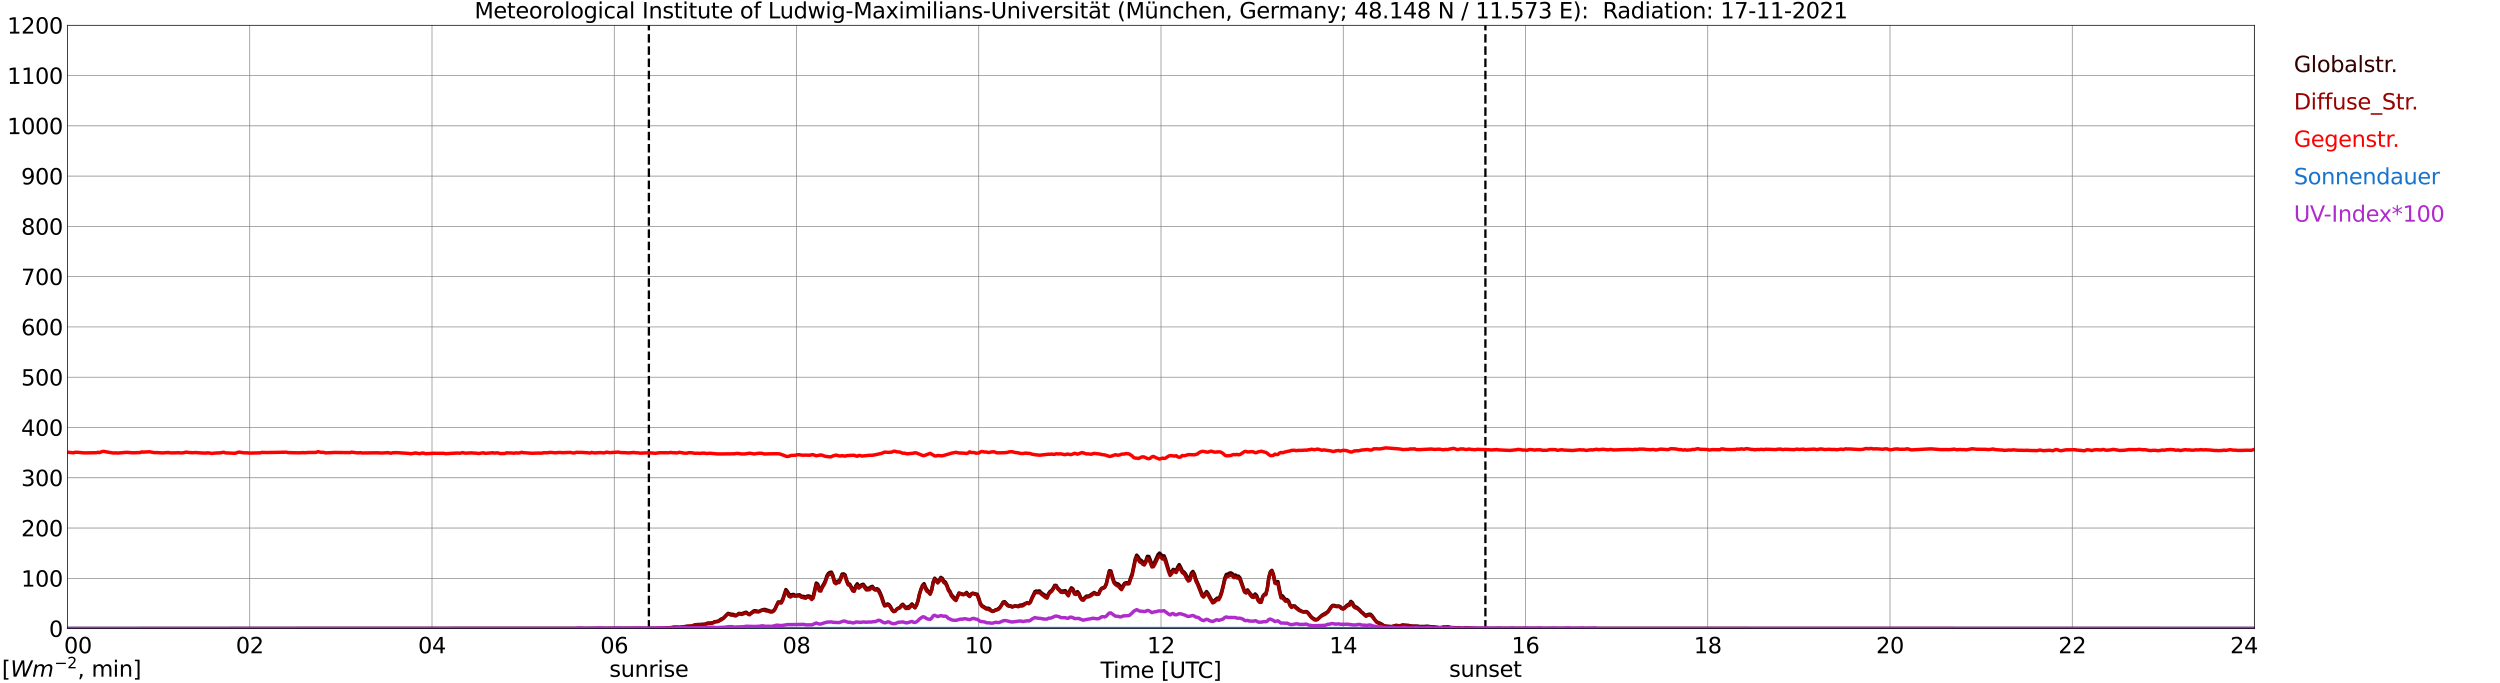 <?xml version="1.0" encoding="utf-8" standalone="no"?>
<!DOCTYPE svg PUBLIC "-//W3C//DTD SVG 1.1//EN"
  "http://www.w3.org/Graphics/SVG/1.1/DTD/svg11.dtd">
<svg xmlns:xlink="http://www.w3.org/1999/xlink" width="1085.4pt" height="296.64pt" viewBox="0 0 1085.4 296.64" xmlns="http://www.w3.org/2000/svg" version="1.1">
 <defs>
  <style type="text/css">*{stroke-linejoin: round; stroke-linecap: butt}</style>
 </defs>
 <g id="figure_1">
  <g id="patch_1">
   <path d="M 0 296.64 
L 1085.4 296.64 
L 1085.4 0 
L 0 0 
z
" style="fill: #ffffff"/>
  </g>
  <g id="axes_1">
   <g id="patch_2">
    <path d="M 29.306 272.909 
L 978.814 272.909 
L 978.814 10.976 
L 29.306 10.976 
z
" style="fill: #ffffff"/>
   </g>
   <g id="patch_3">
    <path d="M 978.814 272.909 
L 978.814 272.909 
L 978.814 10.976 
L 978.814 10.976 
z
" clip-path="url(#pc4fb2f86fb)" style="fill: #d3d3d3; opacity: 0.25; stroke: #d3d3d3; stroke-linejoin: miter"/>
   </g>
   <g id="matplotlib.axis_1">
    <g id="xtick_1">
     <g id="line2d_1">
      <path d="M 29.306 272.909 
L 29.306 10.976 
" clip-path="url(#pc4fb2f86fb)" style="fill: none; stroke: #808080; stroke-width: 0.3; stroke-linecap: square"/>
     </g>
     <g id="line2d_2"/>
     <g id="text_1">
      <!--    00 -->
      <g transform="translate(18.733 283.627) scale(0.095 -0.095)">
       <defs>
        <path id="DejaVuSans-20" transform="scale(0.016)"/>
        <path id="DejaVuSans-30" d="M 2034 4250 
Q 1547 4250 1301 3770 
Q 1056 3291 1056 2328 
Q 1056 1369 1301 889 
Q 1547 409 2034 409 
Q 2525 409 2770 889 
Q 3016 1369 3016 2328 
Q 3016 3291 2770 3770 
Q 2525 4250 2034 4250 
z
M 2034 4750 
Q 2819 4750 3233 4129 
Q 3647 3509 3647 2328 
Q 3647 1150 3233 529 
Q 2819 -91 2034 -91 
Q 1250 -91 836 529 
Q 422 1150 422 2328 
Q 422 3509 836 4129 
Q 1250 4750 2034 4750 
z
" transform="scale(0.016)"/>
       </defs>
       <use xlink:href="#DejaVuSans-20"/>
       <use xlink:href="#DejaVuSans-20" transform="translate(31.787 0)"/>
       <use xlink:href="#DejaVuSans-20" transform="translate(63.574 0)"/>
       <use xlink:href="#DejaVuSans-30" transform="translate(95.361 0)"/>
       <use xlink:href="#DejaVuSans-30" transform="translate(158.984 0)"/>
      </g>
     </g>
    </g>
    <g id="xtick_2">
     <g id="line2d_3">
      <path d="M 108.431 272.909 
L 108.431 10.976 
" clip-path="url(#pc4fb2f86fb)" style="fill: none; stroke: #808080; stroke-width: 0.3; stroke-linecap: square"/>
     </g>
     <g id="line2d_4"/>
     <g id="text_2">
      <!-- 02 -->
      <g transform="translate(102.387 283.627) scale(0.095 -0.095)">
       <defs>
        <path id="DejaVuSans-32" d="M 1228 531 
L 3431 531 
L 3431 0 
L 469 0 
L 469 531 
Q 828 903 1448 1529 
Q 2069 2156 2228 2338 
Q 2531 2678 2651 2914 
Q 2772 3150 2772 3378 
Q 2772 3750 2511 3984 
Q 2250 4219 1831 4219 
Q 1534 4219 1204 4116 
Q 875 4013 500 3803 
L 500 4441 
Q 881 4594 1212 4672 
Q 1544 4750 1819 4750 
Q 2544 4750 2975 4387 
Q 3406 4025 3406 3419 
Q 3406 3131 3298 2873 
Q 3191 2616 2906 2266 
Q 2828 2175 2409 1742 
Q 1991 1309 1228 531 
z
" transform="scale(0.016)"/>
       </defs>
       <use xlink:href="#DejaVuSans-30"/>
       <use xlink:href="#DejaVuSans-32" transform="translate(63.623 0)"/>
      </g>
     </g>
    </g>
    <g id="xtick_3">
     <g id="line2d_5">
      <path d="M 187.557 272.909 
L 187.557 10.976 
" clip-path="url(#pc4fb2f86fb)" style="fill: none; stroke: #808080; stroke-width: 0.3; stroke-linecap: square"/>
     </g>
     <g id="line2d_6"/>
     <g id="text_3">
      <!-- 04 -->
      <g transform="translate(181.513 283.627) scale(0.095 -0.095)">
       <defs>
        <path id="DejaVuSans-34" d="M 2419 4116 
L 825 1625 
L 2419 1625 
L 2419 4116 
z
M 2253 4666 
L 3047 4666 
L 3047 1625 
L 3713 1625 
L 3713 1100 
L 3047 1100 
L 3047 0 
L 2419 0 
L 2419 1100 
L 313 1100 
L 313 1709 
L 2253 4666 
z
" transform="scale(0.016)"/>
       </defs>
       <use xlink:href="#DejaVuSans-30"/>
       <use xlink:href="#DejaVuSans-34" transform="translate(63.623 0)"/>
      </g>
     </g>
    </g>
    <g id="xtick_4">
     <g id="line2d_7">
      <path d="M 266.683 272.909 
L 266.683 10.976 
" clip-path="url(#pc4fb2f86fb)" style="fill: none; stroke: #808080; stroke-width: 0.3; stroke-linecap: square"/>
     </g>
     <g id="line2d_8"/>
     <g id="text_4">
      <!-- 06 -->
      <g transform="translate(260.638 283.627) scale(0.095 -0.095)">
       <defs>
        <path id="DejaVuSans-36" d="M 2113 2584 
Q 1688 2584 1439 2293 
Q 1191 2003 1191 1497 
Q 1191 994 1439 701 
Q 1688 409 2113 409 
Q 2538 409 2786 701 
Q 3034 994 3034 1497 
Q 3034 2003 2786 2293 
Q 2538 2584 2113 2584 
z
M 3366 4563 
L 3366 3988 
Q 3128 4100 2886 4159 
Q 2644 4219 2406 4219 
Q 1781 4219 1451 3797 
Q 1122 3375 1075 2522 
Q 1259 2794 1537 2939 
Q 1816 3084 2150 3084 
Q 2853 3084 3261 2657 
Q 3669 2231 3669 1497 
Q 3669 778 3244 343 
Q 2819 -91 2113 -91 
Q 1303 -91 875 529 
Q 447 1150 447 2328 
Q 447 3434 972 4092 
Q 1497 4750 2381 4750 
Q 2619 4750 2861 4703 
Q 3103 4656 3366 4563 
z
" transform="scale(0.016)"/>
       </defs>
       <use xlink:href="#DejaVuSans-30"/>
       <use xlink:href="#DejaVuSans-36" transform="translate(63.623 0)"/>
      </g>
     </g>
    </g>
    <g id="xtick_5">
     <g id="line2d_9">
      <path d="M 345.808 272.909 
L 345.808 10.976 
" clip-path="url(#pc4fb2f86fb)" style="fill: none; stroke: #808080; stroke-width: 0.3; stroke-linecap: square"/>
     </g>
     <g id="line2d_10"/>
     <g id="text_5">
      <!-- 08 -->
      <g transform="translate(339.764 283.627) scale(0.095 -0.095)">
       <defs>
        <path id="DejaVuSans-38" d="M 2034 2216 
Q 1584 2216 1326 1975 
Q 1069 1734 1069 1313 
Q 1069 891 1326 650 
Q 1584 409 2034 409 
Q 2484 409 2743 651 
Q 3003 894 3003 1313 
Q 3003 1734 2745 1975 
Q 2488 2216 2034 2216 
z
M 1403 2484 
Q 997 2584 770 2862 
Q 544 3141 544 3541 
Q 544 4100 942 4425 
Q 1341 4750 2034 4750 
Q 2731 4750 3128 4425 
Q 3525 4100 3525 3541 
Q 3525 3141 3298 2862 
Q 3072 2584 2669 2484 
Q 3125 2378 3379 2068 
Q 3634 1759 3634 1313 
Q 3634 634 3220 271 
Q 2806 -91 2034 -91 
Q 1263 -91 848 271 
Q 434 634 434 1313 
Q 434 1759 690 2068 
Q 947 2378 1403 2484 
z
M 1172 3481 
Q 1172 3119 1398 2916 
Q 1625 2713 2034 2713 
Q 2441 2713 2670 2916 
Q 2900 3119 2900 3481 
Q 2900 3844 2670 4047 
Q 2441 4250 2034 4250 
Q 1625 4250 1398 4047 
Q 1172 3844 1172 3481 
z
" transform="scale(0.016)"/>
       </defs>
       <use xlink:href="#DejaVuSans-30"/>
       <use xlink:href="#DejaVuSans-38" transform="translate(63.623 0)"/>
      </g>
     </g>
    </g>
    <g id="xtick_6">
     <g id="line2d_11">
      <path d="M 424.934 272.909 
L 424.934 10.976 
" clip-path="url(#pc4fb2f86fb)" style="fill: none; stroke: #808080; stroke-width: 0.3; stroke-linecap: square"/>
     </g>
     <g id="line2d_12"/>
     <g id="text_6">
      <!-- 10 -->
      <g transform="translate(418.89 283.627) scale(0.095 -0.095)">
       <defs>
        <path id="DejaVuSans-31" d="M 794 531 
L 1825 531 
L 1825 4091 
L 703 3866 
L 703 4441 
L 1819 4666 
L 2450 4666 
L 2450 531 
L 3481 531 
L 3481 0 
L 794 0 
L 794 531 
z
" transform="scale(0.016)"/>
       </defs>
       <use xlink:href="#DejaVuSans-31"/>
       <use xlink:href="#DejaVuSans-30" transform="translate(63.623 0)"/>
      </g>
     </g>
    </g>
    <g id="xtick_7">
     <g id="line2d_13">
      <path d="M 504.06 272.909 
L 504.06 10.976 
" clip-path="url(#pc4fb2f86fb)" style="fill: none; stroke: #808080; stroke-width: 0.3; stroke-linecap: square"/>
     </g>
     <g id="line2d_14"/>
     <g id="text_7">
      <!-- 12 -->
      <g transform="translate(498.015 283.627) scale(0.095 -0.095)">
       <use xlink:href="#DejaVuSans-31"/>
       <use xlink:href="#DejaVuSans-32" transform="translate(63.623 0)"/>
      </g>
     </g>
    </g>
    <g id="xtick_8">
     <g id="line2d_15">
      <path d="M 583.185 272.909 
L 583.185 10.976 
" clip-path="url(#pc4fb2f86fb)" style="fill: none; stroke: #808080; stroke-width: 0.3; stroke-linecap: square"/>
     </g>
     <g id="line2d_16"/>
     <g id="text_8">
      <!-- 14 -->
      <g transform="translate(577.141 283.627) scale(0.095 -0.095)">
       <use xlink:href="#DejaVuSans-31"/>
       <use xlink:href="#DejaVuSans-34" transform="translate(63.623 0)"/>
      </g>
     </g>
    </g>
    <g id="xtick_9">
     <g id="line2d_17">
      <path d="M 662.311 272.909 
L 662.311 10.976 
" clip-path="url(#pc4fb2f86fb)" style="fill: none; stroke: #808080; stroke-width: 0.3; stroke-linecap: square"/>
     </g>
     <g id="line2d_18"/>
     <g id="text_9">
      <!-- 16 -->
      <g transform="translate(656.267 283.627) scale(0.095 -0.095)">
       <use xlink:href="#DejaVuSans-31"/>
       <use xlink:href="#DejaVuSans-36" transform="translate(63.623 0)"/>
      </g>
     </g>
    </g>
    <g id="xtick_10">
     <g id="line2d_19">
      <path d="M 741.437 272.909 
L 741.437 10.976 
" clip-path="url(#pc4fb2f86fb)" style="fill: none; stroke: #808080; stroke-width: 0.3; stroke-linecap: square"/>
     </g>
     <g id="line2d_20"/>
     <g id="text_10">
      <!-- 18 -->
      <g transform="translate(735.392 283.627) scale(0.095 -0.095)">
       <use xlink:href="#DejaVuSans-31"/>
       <use xlink:href="#DejaVuSans-38" transform="translate(63.623 0)"/>
      </g>
     </g>
    </g>
    <g id="xtick_11">
     <g id="line2d_21">
      <path d="M 820.562 272.909 
L 820.562 10.976 
" clip-path="url(#pc4fb2f86fb)" style="fill: none; stroke: #808080; stroke-width: 0.3; stroke-linecap: square"/>
     </g>
     <g id="line2d_22"/>
     <g id="text_11">
      <!-- 20 -->
      <g transform="translate(814.518 283.627) scale(0.095 -0.095)">
       <use xlink:href="#DejaVuSans-32"/>
       <use xlink:href="#DejaVuSans-30" transform="translate(63.623 0)"/>
      </g>
     </g>
    </g>
    <g id="xtick_12">
     <g id="line2d_23">
      <path d="M 899.688 272.909 
L 899.688 10.976 
" clip-path="url(#pc4fb2f86fb)" style="fill: none; stroke: #808080; stroke-width: 0.3; stroke-linecap: square"/>
     </g>
     <g id="line2d_24"/>
     <g id="text_12">
      <!-- 22 -->
      <g transform="translate(893.644 283.627) scale(0.095 -0.095)">
       <use xlink:href="#DejaVuSans-32"/>
       <use xlink:href="#DejaVuSans-32" transform="translate(63.623 0)"/>
      </g>
     </g>
    </g>
    <g id="xtick_13">
     <g id="line2d_25">
      <path d="M 978.814 272.909 
L 978.814 10.976 
" clip-path="url(#pc4fb2f86fb)" style="fill: none; stroke: #808080; stroke-width: 0.3; stroke-linecap: square"/>
     </g>
     <g id="line2d_26"/>
     <g id="text_13">
      <!-- 24    -->
      <g transform="translate(968.241 283.627) scale(0.095 -0.095)">
       <use xlink:href="#DejaVuSans-32"/>
       <use xlink:href="#DejaVuSans-34" transform="translate(63.623 0)"/>
       <use xlink:href="#DejaVuSans-20" transform="translate(127.246 0)"/>
       <use xlink:href="#DejaVuSans-20" transform="translate(159.033 0)"/>
       <use xlink:href="#DejaVuSans-20" transform="translate(190.82 0)"/>
      </g>
     </g>
    </g>
    <g id="text_14">
     <!-- Time [UTC] -->
     <g transform="translate(477.806 294.322) scale(0.095 -0.095)">
      <defs>
       <path id="DejaVuSans-54" d="M -19 4666 
L 3928 4666 
L 3928 4134 
L 2272 4134 
L 2272 0 
L 1638 0 
L 1638 4134 
L -19 4134 
L -19 4666 
z
" transform="scale(0.016)"/>
       <path id="DejaVuSans-69" d="M 603 3500 
L 1178 3500 
L 1178 0 
L 603 0 
L 603 3500 
z
M 603 4863 
L 1178 4863 
L 1178 4134 
L 603 4134 
L 603 4863 
z
" transform="scale(0.016)"/>
       <path id="DejaVuSans-6d" d="M 3328 2828 
Q 3544 3216 3844 3400 
Q 4144 3584 4550 3584 
Q 5097 3584 5394 3201 
Q 5691 2819 5691 2113 
L 5691 0 
L 5113 0 
L 5113 2094 
Q 5113 2597 4934 2840 
Q 4756 3084 4391 3084 
Q 3944 3084 3684 2787 
Q 3425 2491 3425 1978 
L 3425 0 
L 2847 0 
L 2847 2094 
Q 2847 2600 2669 2842 
Q 2491 3084 2119 3084 
Q 1678 3084 1418 2786 
Q 1159 2488 1159 1978 
L 1159 0 
L 581 0 
L 581 3500 
L 1159 3500 
L 1159 2956 
Q 1356 3278 1631 3431 
Q 1906 3584 2284 3584 
Q 2666 3584 2933 3390 
Q 3200 3197 3328 2828 
z
" transform="scale(0.016)"/>
       <path id="DejaVuSans-65" d="M 3597 1894 
L 3597 1613 
L 953 1613 
Q 991 1019 1311 708 
Q 1631 397 2203 397 
Q 2534 397 2845 478 
Q 3156 559 3463 722 
L 3463 178 
Q 3153 47 2828 -22 
Q 2503 -91 2169 -91 
Q 1331 -91 842 396 
Q 353 884 353 1716 
Q 353 2575 817 3079 
Q 1281 3584 2069 3584 
Q 2775 3584 3186 3129 
Q 3597 2675 3597 1894 
z
M 3022 2063 
Q 3016 2534 2758 2815 
Q 2500 3097 2075 3097 
Q 1594 3097 1305 2825 
Q 1016 2553 972 2059 
L 3022 2063 
z
" transform="scale(0.016)"/>
       <path id="DejaVuSans-5b" d="M 550 4863 
L 1875 4863 
L 1875 4416 
L 1125 4416 
L 1125 -397 
L 1875 -397 
L 1875 -844 
L 550 -844 
L 550 4863 
z
" transform="scale(0.016)"/>
       <path id="DejaVuSans-55" d="M 556 4666 
L 1191 4666 
L 1191 1831 
Q 1191 1081 1462 751 
Q 1734 422 2344 422 
Q 2950 422 3222 751 
Q 3494 1081 3494 1831 
L 3494 4666 
L 4128 4666 
L 4128 1753 
Q 4128 841 3676 375 
Q 3225 -91 2344 -91 
Q 1459 -91 1007 375 
Q 556 841 556 1753 
L 556 4666 
z
" transform="scale(0.016)"/>
       <path id="DejaVuSans-43" d="M 4122 4306 
L 4122 3641 
Q 3803 3938 3442 4084 
Q 3081 4231 2675 4231 
Q 1875 4231 1450 3742 
Q 1025 3253 1025 2328 
Q 1025 1406 1450 917 
Q 1875 428 2675 428 
Q 3081 428 3442 575 
Q 3803 722 4122 1019 
L 4122 359 
Q 3791 134 3420 21 
Q 3050 -91 2638 -91 
Q 1578 -91 968 557 
Q 359 1206 359 2328 
Q 359 3453 968 4101 
Q 1578 4750 2638 4750 
Q 3056 4750 3426 4639 
Q 3797 4528 4122 4306 
z
" transform="scale(0.016)"/>
       <path id="DejaVuSans-5d" d="M 1947 4863 
L 1947 -844 
L 622 -844 
L 622 -397 
L 1369 -397 
L 1369 4416 
L 622 4416 
L 622 4863 
L 1947 4863 
z
" transform="scale(0.016)"/>
      </defs>
      <use xlink:href="#DejaVuSans-54"/>
      <use xlink:href="#DejaVuSans-69" transform="translate(57.959 0)"/>
      <use xlink:href="#DejaVuSans-6d" transform="translate(85.742 0)"/>
      <use xlink:href="#DejaVuSans-65" transform="translate(183.154 0)"/>
      <use xlink:href="#DejaVuSans-20" transform="translate(244.678 0)"/>
      <use xlink:href="#DejaVuSans-5b" transform="translate(276.465 0)"/>
      <use xlink:href="#DejaVuSans-55" transform="translate(315.479 0)"/>
      <use xlink:href="#DejaVuSans-54" transform="translate(388.672 0)"/>
      <use xlink:href="#DejaVuSans-43" transform="translate(443.881 0)"/>
      <use xlink:href="#DejaVuSans-5d" transform="translate(513.705 0)"/>
     </g>
    </g>
   </g>
   <g id="matplotlib.axis_2">
    <g id="ytick_1">
     <g id="line2d_27">
      <path d="M 29.306 272.909 
L 978.814 272.909 
" clip-path="url(#pc4fb2f86fb)" style="fill: none; stroke: #808080; stroke-width: 0.3; stroke-linecap: square"/>
     </g>
     <g id="line2d_28"/>
     <g id="text_15">
      <!-- 0 -->
      <g transform="translate(21.261 276.518) scale(0.095 -0.095)">
       <use xlink:href="#DejaVuSans-30"/>
      </g>
     </g>
    </g>
    <g id="ytick_2">
     <g id="line2d_29">
      <path d="M 29.306 251.081 
L 978.814 251.081 
" clip-path="url(#pc4fb2f86fb)" style="fill: none; stroke: #808080; stroke-width: 0.3; stroke-linecap: square"/>
     </g>
     <g id="line2d_30"/>
     <g id="text_16">
      <!-- 100 -->
      <g transform="translate(9.173 254.69) scale(0.095 -0.095)">
       <use xlink:href="#DejaVuSans-31"/>
       <use xlink:href="#DejaVuSans-30" transform="translate(63.623 0)"/>
       <use xlink:href="#DejaVuSans-30" transform="translate(127.246 0)"/>
      </g>
     </g>
    </g>
    <g id="ytick_3">
     <g id="line2d_31">
      <path d="M 29.306 229.253 
L 978.814 229.253 
" clip-path="url(#pc4fb2f86fb)" style="fill: none; stroke: #808080; stroke-width: 0.3; stroke-linecap: square"/>
     </g>
     <g id="line2d_32"/>
     <g id="text_17">
      <!-- 200 -->
      <g transform="translate(9.173 232.863) scale(0.095 -0.095)">
       <use xlink:href="#DejaVuSans-32"/>
       <use xlink:href="#DejaVuSans-30" transform="translate(63.623 0)"/>
       <use xlink:href="#DejaVuSans-30" transform="translate(127.246 0)"/>
      </g>
     </g>
    </g>
    <g id="ytick_4">
     <g id="line2d_33">
      <path d="M 29.306 207.426 
L 978.814 207.426 
" clip-path="url(#pc4fb2f86fb)" style="fill: none; stroke: #808080; stroke-width: 0.3; stroke-linecap: square"/>
     </g>
     <g id="line2d_34"/>
     <g id="text_18">
      <!-- 300 -->
      <g transform="translate(9.173 211.035) scale(0.095 -0.095)">
       <defs>
        <path id="DejaVuSans-33" d="M 2597 2516 
Q 3050 2419 3304 2112 
Q 3559 1806 3559 1356 
Q 3559 666 3084 287 
Q 2609 -91 1734 -91 
Q 1441 -91 1130 -33 
Q 819 25 488 141 
L 488 750 
Q 750 597 1062 519 
Q 1375 441 1716 441 
Q 2309 441 2620 675 
Q 2931 909 2931 1356 
Q 2931 1769 2642 2001 
Q 2353 2234 1838 2234 
L 1294 2234 
L 1294 2753 
L 1863 2753 
Q 2328 2753 2575 2939 
Q 2822 3125 2822 3475 
Q 2822 3834 2567 4026 
Q 2313 4219 1838 4219 
Q 1578 4219 1281 4162 
Q 984 4106 628 3988 
L 628 4550 
Q 988 4650 1302 4700 
Q 1616 4750 1894 4750 
Q 2613 4750 3031 4423 
Q 3450 4097 3450 3541 
Q 3450 3153 3228 2886 
Q 3006 2619 2597 2516 
z
" transform="scale(0.016)"/>
       </defs>
       <use xlink:href="#DejaVuSans-33"/>
       <use xlink:href="#DejaVuSans-30" transform="translate(63.623 0)"/>
       <use xlink:href="#DejaVuSans-30" transform="translate(127.246 0)"/>
      </g>
     </g>
    </g>
    <g id="ytick_5">
     <g id="line2d_35">
      <path d="M 29.306 185.598 
L 978.814 185.598 
" clip-path="url(#pc4fb2f86fb)" style="fill: none; stroke: #808080; stroke-width: 0.3; stroke-linecap: square"/>
     </g>
     <g id="line2d_36"/>
     <g id="text_19">
      <!-- 400 -->
      <g transform="translate(9.173 189.207) scale(0.095 -0.095)">
       <use xlink:href="#DejaVuSans-34"/>
       <use xlink:href="#DejaVuSans-30" transform="translate(63.623 0)"/>
       <use xlink:href="#DejaVuSans-30" transform="translate(127.246 0)"/>
      </g>
     </g>
    </g>
    <g id="ytick_6">
     <g id="line2d_37">
      <path d="M 29.306 163.77 
L 978.814 163.77 
" clip-path="url(#pc4fb2f86fb)" style="fill: none; stroke: #808080; stroke-width: 0.3; stroke-linecap: square"/>
     </g>
     <g id="line2d_38"/>
     <g id="text_20">
      <!-- 500 -->
      <g transform="translate(9.173 167.379) scale(0.095 -0.095)">
       <defs>
        <path id="DejaVuSans-35" d="M 691 4666 
L 3169 4666 
L 3169 4134 
L 1269 4134 
L 1269 2991 
Q 1406 3038 1543 3061 
Q 1681 3084 1819 3084 
Q 2600 3084 3056 2656 
Q 3513 2228 3513 1497 
Q 3513 744 3044 326 
Q 2575 -91 1722 -91 
Q 1428 -91 1123 -41 
Q 819 9 494 109 
L 494 744 
Q 775 591 1075 516 
Q 1375 441 1709 441 
Q 2250 441 2565 725 
Q 2881 1009 2881 1497 
Q 2881 1984 2565 2268 
Q 2250 2553 1709 2553 
Q 1456 2553 1204 2497 
Q 953 2441 691 2322 
L 691 4666 
z
" transform="scale(0.016)"/>
       </defs>
       <use xlink:href="#DejaVuSans-35"/>
       <use xlink:href="#DejaVuSans-30" transform="translate(63.623 0)"/>
       <use xlink:href="#DejaVuSans-30" transform="translate(127.246 0)"/>
      </g>
     </g>
    </g>
    <g id="ytick_7">
     <g id="line2d_39">
      <path d="M 29.306 141.942 
L 978.814 141.942 
" clip-path="url(#pc4fb2f86fb)" style="fill: none; stroke: #808080; stroke-width: 0.3; stroke-linecap: square"/>
     </g>
     <g id="line2d_40"/>
     <g id="text_21">
      <!-- 600 -->
      <g transform="translate(9.173 145.551) scale(0.095 -0.095)">
       <use xlink:href="#DejaVuSans-36"/>
       <use xlink:href="#DejaVuSans-30" transform="translate(63.623 0)"/>
       <use xlink:href="#DejaVuSans-30" transform="translate(127.246 0)"/>
      </g>
     </g>
    </g>
    <g id="ytick_8">
     <g id="line2d_41">
      <path d="M 29.306 120.114 
L 978.814 120.114 
" clip-path="url(#pc4fb2f86fb)" style="fill: none; stroke: #808080; stroke-width: 0.3; stroke-linecap: square"/>
     </g>
     <g id="line2d_42"/>
     <g id="text_22">
      <!-- 700 -->
      <g transform="translate(9.173 123.724) scale(0.095 -0.095)">
       <defs>
        <path id="DejaVuSans-37" d="M 525 4666 
L 3525 4666 
L 3525 4397 
L 1831 0 
L 1172 0 
L 2766 4134 
L 525 4134 
L 525 4666 
z
" transform="scale(0.016)"/>
       </defs>
       <use xlink:href="#DejaVuSans-37"/>
       <use xlink:href="#DejaVuSans-30" transform="translate(63.623 0)"/>
       <use xlink:href="#DejaVuSans-30" transform="translate(127.246 0)"/>
      </g>
     </g>
    </g>
    <g id="ytick_9">
     <g id="line2d_43">
      <path d="M 29.306 98.287 
L 978.814 98.287 
" clip-path="url(#pc4fb2f86fb)" style="fill: none; stroke: #808080; stroke-width: 0.3; stroke-linecap: square"/>
     </g>
     <g id="line2d_44"/>
     <g id="text_23">
      <!-- 800 -->
      <g transform="translate(9.173 101.896) scale(0.095 -0.095)">
       <use xlink:href="#DejaVuSans-38"/>
       <use xlink:href="#DejaVuSans-30" transform="translate(63.623 0)"/>
       <use xlink:href="#DejaVuSans-30" transform="translate(127.246 0)"/>
      </g>
     </g>
    </g>
    <g id="ytick_10">
     <g id="line2d_45">
      <path d="M 29.306 76.459 
L 978.814 76.459 
" clip-path="url(#pc4fb2f86fb)" style="fill: none; stroke: #808080; stroke-width: 0.3; stroke-linecap: square"/>
     </g>
     <g id="line2d_46"/>
     <g id="text_24">
      <!-- 900 -->
      <g transform="translate(9.173 80.068) scale(0.095 -0.095)">
       <defs>
        <path id="DejaVuSans-39" d="M 703 97 
L 703 672 
Q 941 559 1184 500 
Q 1428 441 1663 441 
Q 2288 441 2617 861 
Q 2947 1281 2994 2138 
Q 2813 1869 2534 1725 
Q 2256 1581 1919 1581 
Q 1219 1581 811 2004 
Q 403 2428 403 3163 
Q 403 3881 828 4315 
Q 1253 4750 1959 4750 
Q 2769 4750 3195 4129 
Q 3622 3509 3622 2328 
Q 3622 1225 3098 567 
Q 2575 -91 1691 -91 
Q 1453 -91 1209 -44 
Q 966 3 703 97 
z
M 1959 2075 
Q 2384 2075 2632 2365 
Q 2881 2656 2881 3163 
Q 2881 3666 2632 3958 
Q 2384 4250 1959 4250 
Q 1534 4250 1286 3958 
Q 1038 3666 1038 3163 
Q 1038 2656 1286 2365 
Q 1534 2075 1959 2075 
z
" transform="scale(0.016)"/>
       </defs>
       <use xlink:href="#DejaVuSans-39"/>
       <use xlink:href="#DejaVuSans-30" transform="translate(63.623 0)"/>
       <use xlink:href="#DejaVuSans-30" transform="translate(127.246 0)"/>
      </g>
     </g>
    </g>
    <g id="ytick_11">
     <g id="line2d_47">
      <path d="M 29.306 54.631 
L 978.814 54.631 
" clip-path="url(#pc4fb2f86fb)" style="fill: none; stroke: #808080; stroke-width: 0.3; stroke-linecap: square"/>
     </g>
     <g id="line2d_48"/>
     <g id="text_25">
      <!-- 1000 -->
      <g transform="translate(3.128 58.24) scale(0.095 -0.095)">
       <use xlink:href="#DejaVuSans-31"/>
       <use xlink:href="#DejaVuSans-30" transform="translate(63.623 0)"/>
       <use xlink:href="#DejaVuSans-30" transform="translate(127.246 0)"/>
       <use xlink:href="#DejaVuSans-30" transform="translate(190.869 0)"/>
      </g>
     </g>
    </g>
    <g id="ytick_12">
     <g id="line2d_49">
      <path d="M 29.306 32.803 
L 978.814 32.803 
" clip-path="url(#pc4fb2f86fb)" style="fill: none; stroke: #808080; stroke-width: 0.3; stroke-linecap: square"/>
     </g>
     <g id="line2d_50"/>
     <g id="text_26">
      <!-- 1100 -->
      <g transform="translate(3.128 36.413) scale(0.095 -0.095)">
       <use xlink:href="#DejaVuSans-31"/>
       <use xlink:href="#DejaVuSans-31" transform="translate(63.623 0)"/>
       <use xlink:href="#DejaVuSans-30" transform="translate(127.246 0)"/>
       <use xlink:href="#DejaVuSans-30" transform="translate(190.869 0)"/>
      </g>
     </g>
    </g>
    <g id="ytick_13">
     <g id="line2d_51">
      <path d="M 29.306 10.976 
L 978.814 10.976 
" clip-path="url(#pc4fb2f86fb)" style="fill: none; stroke: #808080; stroke-width: 0.3; stroke-linecap: square"/>
     </g>
     <g id="line2d_52"/>
     <g id="text_27">
      <!-- 1200 -->
      <g transform="translate(3.128 14.585) scale(0.095 -0.095)">
       <use xlink:href="#DejaVuSans-31"/>
       <use xlink:href="#DejaVuSans-32" transform="translate(63.623 0)"/>
       <use xlink:href="#DejaVuSans-30" transform="translate(127.246 0)"/>
       <use xlink:href="#DejaVuSans-30" transform="translate(190.869 0)"/>
      </g>
     </g>
    </g>
   </g>
   <g id="line2d_53">
    <path d="M 281.717 272.909 
L 281.717 10.976 
" clip-path="url(#pc4fb2f86fb)" style="fill: none; stroke-dasharray: 3.7,1.6; stroke-dashoffset: 0; stroke: #000000"/>
   </g>
   <g id="line2d_54">
    <path d="M 644.903 272.909 
L 644.903 10.976 
" clip-path="url(#pc4fb2f86fb)" style="fill: none; stroke-dasharray: 3.7,1.6; stroke-dashoffset: 0; stroke: #000000"/>
   </g>
   <g id="line2d_55">
    <path d="M 29.306 272.909 
L 286.464 272.861 
L 288.442 272.728 
L 291.08 272.728 
L 292.399 272.354 
L 295.696 272.44 
L 297.674 272.018 
L 298.333 271.916 
L 300.311 271.966 
L 301.63 271.444 
L 302.289 271.259 
L 306.246 270.953 
L 306.905 270.632 
L 307.564 270.499 
L 308.224 270.532 
L 309.543 270.346 
L 310.202 269.975 
L 311.521 269.704 
L 312.18 269.501 
L 312.839 268.895 
L 314.158 268.286 
L 316.136 266.295 
L 317.455 266.684 
L 318.114 266.666 
L 319.433 267.14 
L 320.093 266.902 
L 320.752 266.312 
L 322.071 266.446 
L 323.39 265.924 
L 324.049 265.806 
L 324.708 266.38 
L 325.368 266.699 
L 327.346 265.164 
L 328.005 265.164 
L 328.665 265.3 
L 329.324 265.553 
L 330.643 264.876 
L 331.961 264.54 
L 333.94 265.164 
L 334.599 265.468 
L 335.258 265.418 
L 335.918 265.097 
L 336.577 264.167 
L 337.896 261.331 
L 338.555 261.366 
L 339.215 261.264 
L 339.874 260.015 
L 341.193 255.964 
L 341.852 256.774 
L 342.512 257.904 
L 343.171 258.293 
L 344.49 258.057 
L 345.149 258.428 
L 345.808 258.446 
L 347.127 258.208 
L 347.787 258.799 
L 349.105 258.985 
L 349.765 259.323 
L 350.424 258.782 
L 351.083 258.714 
L 351.743 258.935 
L 352.402 259.576 
L 353.062 258.952 
L 354.38 253.144 
L 355.04 253.617 
L 355.699 255.743 
L 356.359 256.149 
L 357.018 254.512 
L 357.677 253.465 
L 358.337 252.081 
L 358.996 250.005 
L 359.655 248.94 
L 360.315 248.501 
L 360.974 248.401 
L 361.634 249.802 
L 362.293 252.216 
L 362.952 252.84 
L 363.612 252.316 
L 364.271 252.266 
L 364.93 251.05 
L 365.59 249.245 
L 366.249 249.143 
L 366.909 249.566 
L 367.568 251.828 
L 368.227 253.414 
L 368.887 253.583 
L 370.206 255.861 
L 370.865 256.2 
L 371.524 254.377 
L 372.184 253.447 
L 372.843 254.528 
L 373.502 254.274 
L 374.162 253.818 
L 374.821 253.668 
L 376.14 255.473 
L 376.799 255.355 
L 377.459 255.372 
L 378.118 254.766 
L 378.777 254.563 
L 379.437 255.49 
L 380.096 255.829 
L 380.756 255.575 
L 381.415 255.979 
L 382.074 257.23 
L 382.734 258.817 
L 384.053 262.818 
L 384.712 262.648 
L 385.371 262.176 
L 386.031 262.512 
L 386.69 263.492 
L 387.349 264.758 
L 388.009 265.468 
L 388.668 265.282 
L 389.328 264.437 
L 389.987 263.999 
L 390.646 263.796 
L 391.306 262.818 
L 391.965 262.344 
L 393.284 263.78 
L 394.603 263.357 
L 395.262 262.968 
L 395.921 262.194 
L 396.581 262.901 
L 397.24 263.831 
L 397.899 262.783 
L 398.559 260.825 
L 399.218 257.819 
L 399.878 255.711 
L 400.537 254.089 
L 401.196 253.397 
L 401.856 255.001 
L 402.515 256.165 
L 403.175 256.724 
L 403.834 257.804 
L 404.493 256.2 
L 405.153 252.688 
L 405.812 251.033 
L 407.131 252.537 
L 407.79 251.878 
L 408.45 250.679 
L 409.109 251.068 
L 409.768 252.284 
L 410.428 252.672 
L 411.087 253.988 
L 411.746 255.743 
L 412.406 256.673 
L 413.065 258.175 
L 414.384 259.659 
L 415.043 260.301 
L 416.362 257.433 
L 418.34 258.09 
L 419 257.769 
L 419.659 257.212 
L 420.978 258.85 
L 421.637 257.887 
L 422.297 257.533 
L 424.275 257.99 
L 424.934 259.644 
L 425.593 261.77 
L 426.253 262.851 
L 427.572 263.678 
L 428.231 264.134 
L 428.89 264.034 
L 429.55 264.252 
L 430.209 264.961 
L 430.869 265.367 
L 431.528 265.332 
L 432.187 264.793 
L 432.847 264.623 
L 433.506 264.202 
L 434.165 263.593 
L 434.825 262.632 
L 435.484 261.416 
L 436.144 261.196 
L 437.462 262.597 
L 438.122 263.003 
L 438.781 263.054 
L 439.44 263.374 
L 440.759 263.019 
L 442.078 263.222 
L 442.737 262.75 
L 444.056 262.58 
L 444.716 262.194 
L 446.034 261.619 
L 446.694 261.991 
L 447.353 261.281 
L 448.012 259.576 
L 449.331 256.824 
L 449.991 256.588 
L 450.65 256.689 
L 451.309 256.521 
L 451.969 257.23 
L 452.628 257.769 
L 453.947 258.579 
L 454.606 259.07 
L 455.266 257.651 
L 455.925 256.756 
L 456.584 256.352 
L 457.244 255.39 
L 457.903 254.124 
L 458.563 254.174 
L 459.222 255.272 
L 460.541 256.571 
L 461.2 256.638 
L 462.519 256.42 
L 463.838 258.14 
L 464.497 256.267 
L 465.156 255.204 
L 465.816 255.676 
L 466.475 257.298 
L 467.134 257.466 
L 467.794 256.841 
L 468.453 257.651 
L 469.113 259.306 
L 469.772 260.133 
L 470.431 260.15 
L 471.091 259.306 
L 471.75 258.767 
L 472.409 258.817 
L 473.069 258.564 
L 475.047 257.23 
L 475.706 257.669 
L 476.366 257.787 
L 477.025 257.787 
L 477.685 256.2 
L 478.344 255.34 
L 479.003 255.187 
L 479.663 254.766 
L 480.322 253.397 
L 481.641 247.776 
L 482.3 247.894 
L 483.619 252.367 
L 484.278 253.161 
L 485.597 253.6 
L 486.916 255.237 
L 488.235 253.246 
L 488.894 252.958 
L 489.553 253.026 
L 490.213 252.941 
L 490.872 250.797 
L 491.532 249.075 
L 492.85 242.728 
L 493.51 241.023 
L 494.169 241.782 
L 494.828 242.981 
L 495.488 243.269 
L 496.147 244.028 
L 496.807 244.485 
L 497.466 243.454 
L 498.125 241.529 
L 498.785 241.579 
L 499.444 243.166 
L 500.103 245.124 
L 500.763 245.059 
L 501.422 243.775 
L 502.741 240.805 
L 503.4 240.113 
L 504.06 240.752 
L 504.719 241.547 
L 505.379 241.293 
L 506.038 242.845 
L 507.357 247.338 
L 508.016 249.11 
L 508.675 248.401 
L 509.335 247.202 
L 510.654 247.674 
L 511.313 246.155 
L 511.972 245.109 
L 512.632 246.325 
L 513.291 247.792 
L 513.95 248.265 
L 514.61 249.007 
L 515.929 251.389 
L 516.588 250.95 
L 517.247 248.822 
L 517.907 248.08 
L 518.566 249.228 
L 519.226 251.472 
L 520.544 254.477 
L 521.863 257.904 
L 522.522 258.631 
L 523.841 256.824 
L 524.501 257.701 
L 525.819 260.166 
L 526.479 261.096 
L 527.138 260.875 
L 527.797 260.183 
L 528.457 259.677 
L 529.116 259.779 
L 529.776 258.714 
L 530.435 256.706 
L 531.094 254.089 
L 531.754 250.965 
L 532.413 249.413 
L 533.073 249.261 
L 533.732 248.839 
L 534.391 248.704 
L 535.051 249.093 
L 535.71 249.902 
L 536.369 249.632 
L 537.029 250.123 
L 537.688 250.123 
L 538.348 250.882 
L 540.326 256.638 
L 540.985 257.145 
L 541.644 256.099 
L 542.963 257.922 
L 543.623 258.579 
L 544.282 258.699 
L 544.941 257.872 
L 545.601 258.546 
L 546.26 260.286 
L 546.919 260.86 
L 547.579 261.078 
L 548.238 258.917 
L 548.898 258.022 
L 549.557 257.854 
L 550.216 255.34 
L 550.876 250.579 
L 551.535 248.198 
L 552.195 247.624 
L 552.854 249.296 
L 553.513 252.452 
L 554.173 252.655 
L 554.832 252.485 
L 555.491 255.929 
L 556.151 258.782 
L 556.81 258.699 
L 558.129 260.404 
L 558.788 260.301 
L 559.448 260.893 
L 560.107 262.597 
L 560.766 263.392 
L 561.426 263.019 
L 562.085 263.054 
L 562.745 263.728 
L 563.404 264.167 
L 564.063 264.758 
L 565.382 265.468 
L 566.042 265.653 
L 566.701 265.518 
L 567.36 265.553 
L 568.02 266.127 
L 568.679 267.087 
L 569.338 267.814 
L 569.998 268.371 
L 570.657 268.742 
L 571.317 268.962 
L 571.976 268.912 
L 573.954 267.072 
L 575.932 265.939 
L 576.592 265.45 
L 577.91 263.475 
L 578.57 262.851 
L 579.229 262.818 
L 579.889 263.086 
L 581.207 263.086 
L 581.867 263.357 
L 582.526 263.966 
L 583.185 264.167 
L 583.845 263.763 
L 584.504 263.036 
L 585.164 262.53 
L 585.823 262.226 
L 586.482 261.096 
L 587.142 261.635 
L 587.801 262.936 
L 588.46 263.425 
L 589.12 263.678 
L 590.439 264.894 
L 591.098 265.771 
L 591.757 266.142 
L 592.417 266.887 
L 593.076 267.207 
L 593.736 266.834 
L 594.395 266.666 
L 595.054 266.699 
L 595.714 267.325 
L 597.032 269.248 
L 597.692 269.94 
L 598.351 270.296 
L 599.011 270.514 
L 599.67 270.853 
L 600.989 271.765 
L 602.307 271.951 
L 602.967 271.933 
L 603.626 272.051 
L 604.286 272.051 
L 606.264 271.459 
L 606.923 271.748 
L 607.582 271.798 
L 608.901 271.309 
L 611.539 271.512 
L 612.858 271.865 
L 615.495 271.833 
L 616.154 272.001 
L 618.792 271.966 
L 619.451 271.865 
L 622.089 272.204 
L 622.748 272.169 
L 623.408 272.354 
L 624.067 272.354 
L 624.726 272.592 
L 626.045 272.44 
L 626.705 272.169 
L 627.364 272.237 
L 628.683 272.136 
L 630.661 272.728 
L 633.298 272.49 
L 635.276 272.643 
L 635.936 272.507 
L 637.255 272.592 
L 639.233 272.811 
L 640.552 272.811 
L 641.211 272.909 
L 643.189 272.828 
L 644.508 272.909 
L 978.154 272.909 
L 978.154 272.909 
" clip-path="url(#pc4fb2f86fb)" style="fill: none; stroke: #330000; stroke-width: 1.5; stroke-linecap: square"/>
   </g>
   <g id="line2d_56">
    <path d="M 29.306 272.909 
L 284.486 272.8 
L 289.102 272.549 
L 290.42 272.549 
L 293.058 272.254 
L 295.036 272.295 
L 296.355 272.127 
L 299.652 271.793 
L 300.311 271.75 
L 301.63 271.289 
L 302.949 271.121 
L 303.608 271.204 
L 305.586 271.163 
L 306.246 271.163 
L 306.905 270.785 
L 307.564 270.658 
L 308.883 270.575 
L 309.543 270.449 
L 310.202 270.071 
L 310.861 269.945 
L 311.521 269.945 
L 313.499 268.897 
L 314.158 268.393 
L 315.477 266.924 
L 316.136 266.546 
L 317.455 267.092 
L 318.114 267.048 
L 318.774 267.301 
L 319.433 267.428 
L 320.752 266.546 
L 322.071 266.756 
L 324.049 266.083 
L 324.708 266.587 
L 325.368 266.924 
L 326.686 265.915 
L 327.346 265.579 
L 329.324 265.664 
L 330.643 265.033 
L 331.302 264.909 
L 331.961 264.992 
L 332.621 265.245 
L 333.28 265.287 
L 334.599 265.747 
L 335.258 265.706 
L 335.918 265.287 
L 336.577 264.32 
L 337.236 262.726 
L 337.896 261.591 
L 338.555 261.803 
L 339.215 261.803 
L 339.874 260.543 
L 340.533 258.317 
L 341.193 256.638 
L 341.852 257.647 
L 342.512 258.906 
L 343.171 259.199 
L 343.83 258.78 
L 344.49 258.653 
L 345.149 258.863 
L 345.808 258.863 
L 347.127 258.653 
L 347.787 259.242 
L 349.765 259.744 
L 350.424 259.242 
L 351.083 259.242 
L 351.743 259.576 
L 352.402 260.29 
L 353.062 259.662 
L 354.38 253.868 
L 355.04 254.541 
L 355.699 256.514 
L 356.359 256.638 
L 357.018 255.043 
L 357.677 254.078 
L 358.337 252.694 
L 358.996 250.721 
L 359.655 249.586 
L 360.974 249.084 
L 361.634 250.553 
L 362.293 252.987 
L 362.952 253.449 
L 363.612 252.904 
L 364.271 252.945 
L 364.93 251.686 
L 365.59 249.839 
L 366.249 249.798 
L 366.909 250.175 
L 367.568 252.399 
L 368.227 253.951 
L 368.887 254.119 
L 370.206 256.555 
L 370.865 256.765 
L 371.524 255.043 
L 372.184 254.331 
L 372.843 255.337 
L 374.162 254.331 
L 374.821 254.246 
L 375.481 255.296 
L 376.14 256.134 
L 377.459 256.051 
L 378.118 255.423 
L 378.777 255.043 
L 379.437 255.883 
L 380.096 256.219 
L 380.756 256.01 
L 381.415 256.638 
L 382.074 257.939 
L 382.734 259.493 
L 383.393 261.635 
L 384.053 263.104 
L 384.712 262.936 
L 385.371 262.6 
L 386.031 262.936 
L 386.69 263.774 
L 387.349 264.909 
L 388.009 265.538 
L 388.668 265.369 
L 389.328 264.573 
L 389.987 264.154 
L 390.646 263.942 
L 391.306 263.104 
L 391.965 262.768 
L 393.284 264.195 
L 394.603 264.11 
L 395.921 262.768 
L 397.24 263.859 
L 397.899 262.726 
L 398.559 260.836 
L 399.218 257.898 
L 399.878 255.925 
L 400.537 254.414 
L 401.196 254.119 
L 401.856 255.757 
L 402.515 256.806 
L 403.175 257.184 
L 403.834 257.983 
L 404.493 256.219 
L 405.153 252.777 
L 405.812 251.435 
L 406.471 252.399 
L 407.131 253.113 
L 407.79 252.314 
L 408.45 251.14 
L 409.109 251.769 
L 409.768 252.945 
L 410.428 253.281 
L 411.087 254.456 
L 411.746 256.346 
L 412.406 257.226 
L 413.065 258.78 
L 414.384 260.29 
L 415.043 260.753 
L 416.362 257.688 
L 417.022 257.771 
L 417.681 258.151 
L 418.34 258.193 
L 419.659 257.647 
L 420.318 258.485 
L 420.978 258.989 
L 421.637 258.024 
L 422.297 257.647 
L 424.275 258.361 
L 425.593 262.18 
L 426.253 263.187 
L 428.231 264.446 
L 428.89 264.488 
L 429.55 264.782 
L 430.869 265.496 
L 431.528 265.245 
L 432.187 264.865 
L 432.847 264.824 
L 433.506 264.531 
L 434.165 263.859 
L 435.484 261.718 
L 436.144 261.635 
L 437.462 262.977 
L 438.122 263.272 
L 438.781 263.187 
L 439.44 263.608 
L 440.759 263.062 
L 442.078 263.44 
L 442.737 263.104 
L 443.397 263.145 
L 444.056 263.019 
L 445.375 262.095 
L 446.034 261.676 
L 446.694 262.095 
L 447.353 261.508 
L 448.012 259.913 
L 449.331 257.394 
L 449.991 257.269 
L 450.65 257.311 
L 451.309 257.184 
L 451.969 257.898 
L 453.947 259.408 
L 454.606 259.703 
L 455.266 258.107 
L 455.925 257.269 
L 456.584 256.765 
L 457.244 255.8 
L 457.903 254.497 
L 458.563 254.582 
L 459.222 255.715 
L 459.881 256.302 
L 460.541 257.101 
L 461.2 257.226 
L 462.519 257.06 
L 463.838 258.697 
L 464.497 256.848 
L 465.156 255.8 
L 465.816 256.346 
L 466.475 257.898 
L 467.134 258.107 
L 467.794 257.52 
L 468.453 258.193 
L 469.113 259.703 
L 469.772 260.5 
L 470.431 260.585 
L 471.091 259.703 
L 471.75 259.242 
L 472.409 259.199 
L 473.728 258.612 
L 475.047 257.562 
L 475.706 257.983 
L 476.366 258.107 
L 477.025 257.939 
L 477.685 256.346 
L 478.344 255.588 
L 479.003 255.423 
L 479.663 255.043 
L 480.322 253.659 
L 480.981 250.677 
L 481.641 248.285 
L 482.3 248.58 
L 482.96 251.057 
L 483.619 253.028 
L 484.278 253.785 
L 484.938 254.246 
L 485.597 254.541 
L 486.256 255.379 
L 486.916 256.01 
L 488.235 253.7 
L 488.894 253.323 
L 489.553 253.574 
L 490.213 253.449 
L 490.872 251.391 
L 491.532 249.839 
L 492.85 243.542 
L 493.51 241.905 
L 494.828 244.004 
L 495.488 244.255 
L 496.147 244.969 
L 496.807 245.305 
L 497.466 244.214 
L 498.125 242.535 
L 498.785 242.745 
L 500.103 246.146 
L 500.763 246.061 
L 501.422 244.928 
L 502.741 242.114 
L 503.4 241.527 
L 504.06 242.031 
L 504.719 242.704 
L 505.379 242.409 
L 506.038 243.878 
L 507.357 248.16 
L 508.016 249.839 
L 508.675 249.04 
L 509.335 247.907 
L 510.654 248.58 
L 511.313 247.194 
L 511.972 246.229 
L 513.291 248.621 
L 513.95 248.999 
L 514.61 249.881 
L 515.269 251.35 
L 515.929 252.273 
L 516.588 251.937 
L 517.247 249.712 
L 517.907 248.999 
L 518.566 250.132 
L 519.226 252.358 
L 519.885 253.617 
L 521.863 258.612 
L 522.522 259.242 
L 523.841 257.52 
L 524.501 258.402 
L 526.479 261.759 
L 527.138 261.508 
L 528.457 260.29 
L 529.116 260.417 
L 529.776 259.242 
L 530.435 257.352 
L 531.754 251.812 
L 532.413 250.385 
L 533.073 250.258 
L 534.391 249.671 
L 535.051 250.007 
L 535.71 250.804 
L 536.369 250.594 
L 537.029 250.93 
L 537.688 250.972 
L 538.348 251.686 
L 540.326 257.06 
L 540.985 257.479 
L 541.644 256.597 
L 542.963 258.57 
L 543.623 259.284 
L 544.282 259.367 
L 544.941 258.612 
L 545.601 259.367 
L 546.26 260.88 
L 546.919 261.55 
L 547.579 261.508 
L 548.238 259.116 
L 548.898 258.317 
L 549.557 258.234 
L 550.216 255.715 
L 550.876 250.889 
L 551.535 248.58 
L 552.195 247.949 
L 552.854 249.881 
L 553.513 253.196 
L 554.173 253.449 
L 554.832 253.364 
L 555.491 256.806 
L 556.151 259.576 
L 556.81 259.576 
L 558.129 261.045 
L 558.788 260.88 
L 559.448 261.382 
L 560.107 263.062 
L 560.766 263.732 
L 561.426 263.313 
L 562.085 263.396 
L 562.745 264.069 
L 564.063 265.077 
L 565.382 265.579 
L 566.042 265.747 
L 566.701 265.706 
L 567.36 265.832 
L 568.02 266.419 
L 569.338 268.098 
L 570.657 269.106 
L 571.317 269.231 
L 571.976 268.98 
L 573.295 267.762 
L 574.613 267.007 
L 575.273 266.756 
L 576.592 265.664 
L 577.91 263.691 
L 578.57 263.145 
L 579.229 263.104 
L 579.889 263.313 
L 580.548 263.396 
L 581.207 263.313 
L 581.867 263.691 
L 582.526 264.278 
L 583.185 264.488 
L 583.845 264.069 
L 584.504 263.396 
L 585.164 262.977 
L 585.823 262.809 
L 586.482 261.676 
L 587.142 262.263 
L 587.801 263.481 
L 588.46 263.942 
L 589.12 264.154 
L 589.779 264.573 
L 593.076 267.594 
L 593.736 267.175 
L 594.395 267.007 
L 595.054 267.175 
L 595.714 267.637 
L 597.692 270.156 
L 599.011 270.868 
L 600.989 271.708 
L 602.307 271.959 
L 603.626 272.044 
L 604.286 272.044 
L 606.264 271.625 
L 611.539 271.708 
L 614.176 271.959 
L 618.133 272.171 
L 619.451 272.086 
L 620.111 272.044 
L 623.408 272.422 
L 624.067 272.381 
L 624.726 272.464 
L 625.386 272.422 
L 626.045 272.505 
L 629.342 272.381 
L 634.617 272.632 
L 639.892 272.717 
L 642.53 272.8 
L 978.154 272.909 
L 978.154 272.909 
" clip-path="url(#pc4fb2f86fb)" style="fill: none; stroke: #990000; stroke-width: 1.5; stroke-linecap: square"/>
   </g>
   <g id="line2d_57">
    <path d="M 29.306 196.333 
L 31.943 196.592 
L 32.603 196.344 
L 33.921 196.381 
L 36.559 196.632 
L 41.834 196.544 
L 42.493 196.368 
L 43.153 196.512 
L 44.472 195.999 
L 45.131 195.97 
L 45.79 196.11 
M 47.109 196.337 
L 49.087 196.664 
L 50.406 196.621 
L 51.065 196.702 
L 55.022 196.378 
L 57.659 196.595 
L 60.956 196.466 
L 61.615 196.175 
L 62.275 196.302 
L 64.912 196.136 
L 66.89 196.505 
L 68.209 196.501 
L 70.847 196.64 
L 72.166 196.509 
L 73.484 196.509 
L 74.144 196.64 
L 76.781 196.586 
L 77.441 196.527 
L 78.1 196.632 
L 79.419 196.61 
L 80.737 196.304 
L 82.716 196.518 
L 84.034 196.568 
L 84.694 196.453 
L 87.331 196.66 
L 89.309 196.708 
L 89.969 196.612 
L 90.628 196.632 
L 91.947 196.867 
L 93.266 196.706 
L 95.903 196.59 
L 96.563 196.405 
L 97.222 196.376 
L 97.881 196.627 
L 100.519 196.732 
L 101.838 196.804 
L 102.497 196.697 
L 103.156 196.405 
L 103.816 196.282 
L 105.135 196.496 
L 106.453 196.638 
L 107.113 196.573 
L 108.431 196.708 
L 113.047 196.601 
L 113.707 196.416 
L 115.685 196.477 
L 123.597 196.341 
L 124.257 196.306 
L 124.916 196.477 
L 127.553 196.564 
L 130.191 196.584 
L 131.51 196.501 
L 132.169 196.575 
L 134.147 196.437 
L 136.785 196.437 
L 137.444 196.361 
L 138.104 196.071 
L 139.422 196.433 
L 140.082 196.339 
L 141.4 196.625 
L 145.357 196.44 
L 151.951 196.52 
L 152.61 196.3 
L 155.247 196.634 
L 156.566 196.523 
L 157.226 196.667 
L 163.819 196.575 
L 165.798 196.688 
L 168.435 196.516 
L 169.754 196.78 
L 170.413 196.568 
L 172.391 196.516 
L 177.666 196.872 
L 178.326 196.998 
L 179.645 196.8 
L 180.304 196.643 
L 182.282 196.974 
L 182.941 196.756 
L 183.601 196.68 
L 184.92 196.983 
L 188.216 196.795 
L 192.832 196.83 
L 193.492 196.983 
L 196.129 196.813 
L 198.767 196.686 
L 199.426 196.784 
L 200.085 196.719 
L 200.745 196.492 
L 202.063 196.758 
L 203.382 196.68 
L 204.701 196.614 
L 206.02 196.741 
L 206.679 196.712 
L 207.339 196.854 
L 207.998 196.876 
L 209.317 196.647 
L 209.976 196.586 
L 210.635 196.83 
L 213.273 196.634 
L 213.932 196.527 
L 214.592 196.721 
L 215.91 196.581 
L 217.229 196.933 
L 219.207 196.881 
L 219.867 196.61 
L 221.845 196.66 
L 223.164 196.767 
L 223.823 196.636 
L 224.482 196.625 
L 225.142 196.728 
L 225.801 196.599 
L 226.461 196.352 
L 227.12 196.531 
L 231.076 196.8 
L 233.714 196.691 
L 235.033 196.75 
L 236.351 196.514 
L 237.011 196.625 
L 238.989 196.396 
L 240.967 196.59 
L 242.945 196.429 
L 244.264 196.536 
L 247.561 196.405 
L 248.88 196.667 
L 249.539 196.608 
L 250.198 196.383 
L 251.517 196.427 
L 252.836 196.413 
L 254.155 196.531 
L 254.814 196.527 
L 256.133 196.706 
L 256.792 196.413 
L 258.111 196.658 
L 260.089 196.52 
L 260.748 196.492 
L 262.067 196.632 
L 262.726 196.531 
L 263.386 196.289 
L 264.705 196.538 
L 268.002 196.296 
L 268.661 196.304 
L 269.32 196.483 
L 271.958 196.551 
L 272.617 196.647 
L 275.255 196.44 
L 275.914 196.616 
L 276.573 196.557 
L 277.892 196.739 
L 281.849 196.571 
L 283.827 196.726 
L 284.486 196.802 
L 286.464 196.544 
L 290.42 196.577 
L 291.08 196.422 
L 292.399 196.59 
L 293.058 196.542 
L 293.717 196.682 
L 295.036 196.372 
L 297.014 196.721 
L 298.333 196.758 
L 298.992 196.525 
L 300.311 196.562 
L 301.63 196.806 
L 302.949 196.758 
L 303.608 196.846 
L 305.586 196.702 
L 306.905 196.9 
L 308.224 196.776 
L 311.521 197.081 
L 312.839 197.086 
L 318.774 197.02 
L 320.093 196.826 
L 322.071 197.101 
L 323.39 197.081 
L 325.368 196.774 
L 326.027 196.833 
L 327.346 197.088 
L 329.324 196.798 
L 330.643 196.787 
L 331.961 197.114 
L 333.28 197.044 
L 337.236 196.981 
L 338.555 197.07 
L 340.533 197.786 
L 341.193 198.072 
L 341.852 198.205 
L 342.512 198.083 
L 343.171 197.828 
L 343.83 197.71 
L 345.149 197.675 
L 346.468 197.376 
L 348.446 197.636 
L 349.765 197.581 
L 351.083 197.645 
L 351.743 197.607 
L 352.402 197.415 
L 353.062 197.42 
L 354.38 197.885 
L 356.359 197.511 
L 357.018 197.658 
L 358.337 198.118 
L 360.315 198.358 
L 360.974 198.258 
L 361.634 197.948 
L 362.952 197.564 
L 364.271 197.922 
L 364.93 197.957 
L 365.59 197.832 
L 366.909 198.044 
L 367.568 197.823 
L 368.887 197.732 
L 370.865 197.655 
L 371.524 197.933 
L 372.184 198.077 
L 372.843 197.743 
L 373.502 197.773 
L 374.162 198.002 
L 377.459 197.664 
L 378.777 197.664 
L 380.096 197.42 
L 382.734 196.839 
L 384.053 196.282 
L 385.371 196.374 
L 386.031 196.407 
L 387.349 196.226 
L 388.009 195.911 
L 388.668 195.92 
L 389.328 196.175 
L 390.646 196.263 
L 391.965 196.776 
L 392.624 196.745 
L 393.943 197.038 
L 396.581 196.763 
L 397.24 196.564 
L 397.899 196.656 
L 400.537 197.749 
L 401.196 197.821 
L 403.834 196.813 
L 405.812 197.95 
L 406.471 197.948 
L 407.131 197.76 
L 409.109 197.913 
L 411.746 197.16 
L 413.065 196.75 
L 415.043 196.374 
L 416.362 196.662 
L 417.681 196.706 
L 419 196.787 
L 419.659 196.898 
L 420.318 196.643 
L 420.978 196.158 
L 421.637 196.457 
L 422.956 196.472 
L 423.615 196.745 
L 424.934 196.688 
L 425.593 196.252 
L 426.253 196.021 
L 427.572 196.263 
L 428.231 196.239 
L 428.89 196.444 
L 429.55 196.44 
L 430.209 196.243 
L 431.528 196.13 
L 432.847 196.612 
L 436.144 196.544 
L 437.462 196.405 
L 438.122 196.167 
L 439.44 196.108 
L 440.759 196.47 
L 442.078 196.586 
L 442.737 196.83 
L 444.056 196.92 
L 445.375 196.697 
L 446.034 196.819 
L 446.694 196.817 
L 447.353 196.931 
L 448.012 197.186 
L 449.991 197.516 
L 450.65 197.518 
L 451.309 197.64 
L 455.266 197.19 
L 455.925 197.228 
L 456.584 197.118 
L 457.244 197.254 
L 457.903 197.241 
L 458.563 197.005 
L 459.222 197.081 
L 460.541 197.038 
L 461.859 197.317 
L 462.519 197.385 
L 463.178 197.153 
L 463.838 197.169 
L 464.497 197.335 
L 465.156 197.324 
L 465.816 197.127 
L 466.475 196.813 
L 467.134 196.937 
L 467.794 197.197 
L 469.772 196.466 
L 471.75 197.077 
L 472.409 197.055 
L 473.728 197.204 
L 475.047 196.835 
L 477.685 197.149 
L 478.344 197.354 
L 479.663 197.503 
L 480.981 197.926 
L 481.641 198.155 
L 482.3 198.094 
L 484.278 197.398 
L 484.938 197.607 
L 485.597 197.625 
L 486.256 197.461 
L 486.916 197.182 
L 488.235 197.108 
L 488.894 196.9 
L 490.213 197.086 
L 491.532 197.946 
L 492.191 198.633 
L 492.85 198.887 
L 493.51 198.889 
L 494.169 199.065 
L 494.828 198.836 
L 495.488 198.474 
L 496.147 198.343 
L 496.807 198.428 
L 498.125 199.057 
L 498.785 199.177 
L 499.444 198.921 
L 500.103 198.345 
L 500.763 198.149 
L 502.082 198.799 
L 503.4 199.314 
L 504.719 198.887 
L 505.379 199.055 
L 506.038 198.889 
L 507.357 198.013 
L 508.016 197.804 
L 509.335 197.926 
L 509.994 198.035 
L 510.654 197.854 
L 511.313 198.33 
L 511.972 198.533 
L 512.632 198.354 
L 513.291 197.769 
L 513.95 197.869 
L 514.61 197.782 
L 515.929 197.361 
L 518.566 197.466 
L 519.885 197.099 
L 520.544 196.547 
L 521.204 196.202 
L 521.863 195.986 
L 522.522 195.972 
L 523.841 196.272 
L 524.501 196.291 
L 525.819 195.855 
L 527.138 196.272 
L 527.797 196.317 
L 528.457 196.191 
L 529.776 196.195 
L 530.435 196.514 
L 531.094 196.972 
L 531.754 197.612 
L 532.413 197.9 
L 534.391 197.767 
L 535.051 197.455 
L 535.71 197.326 
L 536.369 197.442 
L 537.029 197.269 
L 537.688 197.442 
L 538.348 197.361 
L 540.326 196.049 
L 540.985 195.975 
L 541.644 196.219 
L 543.623 196.09 
L 544.282 196.234 
L 544.941 196.557 
L 545.601 196.492 
L 546.26 196.151 
L 546.919 196.075 
L 547.579 195.881 
L 548.898 196.261 
L 549.557 196.396 
L 550.216 196.782 
L 550.876 197.411 
L 551.535 197.784 
L 552.195 197.83 
L 552.854 197.671 
L 553.513 197.171 
L 554.173 197.332 
L 554.832 197.315 
L 555.491 196.695 
L 556.151 196.437 
L 556.81 196.566 
L 558.129 196.171 
L 560.107 195.759 
L 560.766 195.532 
L 562.085 195.488 
L 562.745 195.693 
L 563.404 195.545 
L 565.382 195.518 
L 566.701 195.407 
L 567.36 195.475 
L 568.02 195.259 
L 568.679 195.274 
L 569.338 195.025 
L 570.657 195.257 
L 571.976 194.971 
L 572.635 195.088 
L 573.954 195.514 
L 574.613 195.313 
L 577.91 195.767 
L 578.57 196.012 
L 579.229 195.99 
L 579.889 195.735 
L 581.207 195.601 
L 581.867 195.828 
L 583.185 195.494 
L 584.504 195.625 
L 586.482 196.258 
L 587.142 196.173 
L 587.801 195.824 
L 589.12 195.676 
L 589.779 195.717 
L 591.098 195.403 
L 593.736 195.163 
L 595.054 195.433 
L 595.714 195.287 
L 596.373 194.853 
L 597.692 194.831 
L 599.011 194.927 
L 600.329 194.693 
L 601.648 194.447 
L 606.923 194.853 
L 608.242 195.016 
L 608.901 195.185 
L 610.879 195.106 
L 611.539 195.091 
L 612.198 194.905 
L 613.517 194.907 
L 614.176 194.868 
L 614.836 195.176 
L 616.154 195.222 
L 621.429 194.94 
L 622.748 195.119 
L 624.726 194.995 
L 626.705 195.278 
L 627.364 195.136 
L 628.683 195.161 
L 629.342 194.944 
L 630.001 194.885 
L 630.661 194.704 
L 631.32 194.728 
L 632.639 195.18 
L 633.298 195.13 
L 633.958 194.925 
L 635.276 194.888 
L 635.936 195.093 
L 636.595 195.158 
L 637.914 194.944 
L 638.573 195.108 
L 639.892 195.209 
L 640.552 195.254 
L 641.211 195.08 
L 643.848 195.165 
L 645.167 195.185 
L 645.827 195.274 
L 646.486 195.243 
L 647.145 195.353 
L 649.123 195.254 
L 649.783 195.174 
L 650.442 195.309 
L 654.399 195.512 
L 655.717 195.549 
L 657.036 195.409 
L 658.355 195.257 
L 659.014 195.106 
L 660.333 195.23 
L 660.992 195.377 
L 662.311 195.422 
L 662.97 195.499 
L 663.63 195.274 
L 664.289 195.167 
L 665.608 195.287 
L 666.267 195.42 
L 666.927 195.298 
L 668.905 195.289 
L 669.564 195.49 
L 671.542 195.503 
L 672.861 195.193 
L 674.839 195.187 
L 675.499 195.254 
L 676.158 195.521 
L 678.136 195.222 
L 678.796 195.394 
L 682.752 195.573 
L 686.049 195.25 
L 686.708 195.361 
L 687.368 195.291 
L 688.686 195.547 
L 690.664 195.267 
L 691.324 195.35 
L 693.302 195.045 
L 693.961 195.252 
L 695.939 195.06 
L 697.918 195.278 
L 698.577 195.27 
L 699.236 195.128 
L 700.555 195.359 
L 707.149 195.119 
L 709.127 195.252 
L 709.786 195.04 
L 710.446 195.171 
L 711.765 194.979 
L 713.743 194.984 
L 714.402 195.11 
L 715.721 195.193 
L 716.38 195.25 
L 717.699 195.139 
L 719.018 195.372 
L 720.337 195.102 
L 720.996 194.979 
L 724.293 195.224 
L 724.952 194.936 
L 725.612 194.785 
L 726.93 194.877 
L 727.59 194.912 
L 728.909 195.215 
L 729.568 195.178 
L 730.887 195.414 
L 731.546 195.25 
L 732.205 195.427 
L 734.184 195.307 
L 734.843 195.091 
L 735.502 195.185 
L 736.821 194.824 
L 737.48 194.84 
L 738.14 195.075 
L 740.118 195.104 
L 741.437 195.174 
L 742.096 195.398 
L 743.415 195.2 
L 746.712 195.257 
L 747.371 194.888 
L 748.031 194.909 
L 749.349 195.154 
L 751.987 195.228 
L 752.646 195.134 
L 753.306 195.213 
L 753.965 194.986 
L 755.284 195.034 
L 755.943 194.857 
L 757.262 195.058 
L 757.921 194.818 
L 758.581 194.783 
L 760.559 195.152 
L 761.218 195.147 
L 761.878 195.307 
L 762.537 195.167 
L 763.856 195.187 
L 764.515 195.064 
L 765.834 195.195 
L 766.493 195.038 
L 771.109 195.191 
L 771.768 195.014 
L 773.087 194.975 
L 773.746 195.152 
L 774.406 195.176 
L 775.065 195.049 
L 779.021 195.226 
L 779.681 195.043 
L 780.34 194.995 
L 781 195.139 
L 782.318 195.051 
L 782.978 194.982 
L 783.637 195.206 
L 787.593 194.982 
L 788.912 195.206 
L 790.231 194.927 
L 790.89 194.931 
L 792.209 195.169 
L 794.187 195.06 
L 795.506 195.182 
L 796.165 195.104 
L 797.484 195.252 
L 799.462 194.977 
L 800.122 195.169 
L 801.44 194.842 
L 802.1 194.947 
L 802.759 194.912 
L 804.078 194.982 
L 807.375 195.18 
L 808.694 195.097 
L 810.012 194.748 
L 810.672 194.737 
L 811.331 194.89 
L 811.99 194.711 
L 812.65 194.737 
L 813.309 194.903 
L 814.628 194.84 
L 816.606 194.986 
L 817.265 195.049 
L 818.584 194.864 
L 819.244 194.866 
L 819.903 195.136 
L 820.562 195.252 
L 821.222 195.254 
L 822.541 194.96 
L 823.859 194.879 
L 824.519 195.051 
L 827.156 195.04 
L 827.816 194.844 
L 828.475 194.927 
L 829.794 195.329 
L 838.366 194.861 
L 842.322 195.191 
L 845.619 195.187 
L 846.278 195.246 
L 846.938 195.134 
L 847.597 195.143 
L 848.256 194.964 
L 849.575 195.252 
L 850.894 195.143 
L 852.213 195.23 
L 852.872 195.189 
L 853.531 195.32 
L 854.85 195.104 
L 856.169 194.818 
L 858.147 195.047 
L 862.103 195.091 
L 863.422 195.211 
L 865.4 194.925 
L 866.06 195.156 
L 868.697 195.383 
L 869.357 195.37 
L 870.016 195.529 
L 871.335 195.46 
L 871.994 195.374 
L 873.313 195.433 
L 873.972 195.287 
L 875.95 195.468 
L 879.247 195.534 
L 879.907 195.475 
L 881.225 195.582 
L 883.204 195.601 
L 884.522 195.643 
L 885.182 195.449 
L 885.841 195.403 
L 887.16 195.663 
L 889.797 195.464 
L 891.116 195.689 
L 891.775 195.51 
L 892.435 195.209 
L 893.094 195.209 
L 894.413 195.673 
L 895.072 195.641 
L 897.051 195.283 
L 901.007 195.259 
L 901.666 195.405 
L 903.644 195.558 
L 904.963 195.73 
L 905.622 195.427 
L 906.282 195.248 
L 907.601 195.44 
L 908.26 195.619 
L 908.919 195.363 
L 910.238 195.235 
L 912.216 195.368 
L 912.876 195.147 
L 913.535 195.193 
L 914.194 195.466 
L 915.513 195.414 
L 916.832 195.248 
L 917.491 195.091 
L 919.469 195.427 
L 920.129 195.564 
L 922.107 195.488 
L 923.426 195.344 
L 924.085 195.185 
L 927.382 195.226 
L 928.701 195.097 
L 929.36 195.123 
L 930.02 195.278 
L 931.338 195.239 
L 933.316 195.595 
L 933.976 195.625 
L 934.635 195.501 
L 935.954 195.514 
L 936.613 195.667 
L 937.932 195.556 
L 938.592 195.398 
L 939.91 195.446 
L 940.57 195.265 
L 941.888 195.193 
L 942.548 195.145 
L 943.207 195.254 
L 943.867 195.248 
L 944.526 195.462 
L 945.845 195.37 
L 946.504 195.61 
L 948.482 195.263 
L 949.142 195.237 
L 949.801 195.368 
L 950.46 195.307 
L 951.12 195.429 
L 952.438 195.457 
L 953.098 195.3 
L 954.417 195.344 
L 955.735 195.202 
L 956.395 195.337 
L 957.714 195.278 
L 959.692 195.394 
L 961.67 195.591 
L 962.329 195.553 
L 962.989 195.654 
L 964.967 195.542 
L 965.626 195.403 
L 966.285 195.56 
L 968.264 195.224 
L 969.582 195.444 
L 970.242 195.425 
L 971.561 195.54 
L 972.879 195.551 
L 975.517 195.464 
L 976.836 195.503 
L 977.495 195.468 
L 978.154 195.283 
L 978.154 195.283 
" clip-path="url(#pc4fb2f86fb)" style="fill: none; stroke: #ff0000; stroke-width: 1.5; stroke-linecap: square"/>
   </g>
   <g id="line2d_58">
    <path d="M 29.306 272.909 
L 978.154 272.909 
L 978.154 272.909 
" clip-path="url(#pc4fb2f86fb)" style="fill: none; stroke: #1773cc; stroke-width: 1.5; stroke-linecap: square"/>
   </g>
   <g id="line2d_59">
    <path d="M 29.306 272.909 
L 250.198 272.909 
L 250.858 272.647 
L 252.836 272.669 
L 253.495 272.821 
L 258.111 272.778 
L 259.43 272.647 
L 261.408 272.647 
L 262.067 272.8 
L 265.364 272.8 
L 266.683 272.691 
L 269.32 272.625 
L 269.98 272.8 
L 274.595 272.712 
L 276.573 272.625 
L 277.892 272.603 
L 278.552 272.778 
L 284.486 272.691 
L 286.464 272.581 
L 288.442 272.56 
L 289.102 272.734 
L 293.717 272.669 
L 296.355 272.494 
L 297.674 272.472 
L 298.333 272.625 
L 304.267 272.538 
L 307.564 272.298 
L 309.543 272.319 
L 310.861 272.472 
L 313.499 272.363 
L 314.818 272.298 
L 316.136 272.079 
L 318.114 272.079 
L 318.774 272.276 
L 320.093 272.188 
L 321.411 272.145 
L 322.73 272.123 
L 324.049 271.883 
L 327.346 271.992 
L 329.324 271.927 
L 330.643 271.73 
L 331.302 271.708 
L 331.961 271.883 
L 335.258 271.927 
L 337.236 271.403 
L 339.215 271.599 
L 341.193 271.294 
L 341.852 271.184 
L 344.49 271.163 
L 349.105 271.075 
L 349.765 271.294 
L 351.743 271.272 
L 352.402 271.315 
L 354.38 270.486 
L 355.699 270.944 
L 356.359 270.922 
L 357.677 270.486 
L 358.996 270.115 
L 360.974 270.006 
L 361.634 270.18 
L 364.271 270.311 
L 366.249 269.635 
L 366.909 269.7 
L 368.227 270.18 
L 368.887 270.137 
L 370.206 270.42 
L 370.865 270.399 
L 371.524 270.093 
L 372.184 270.049 
L 373.502 270.224 
L 374.821 270.028 
L 376.14 270.137 
L 377.459 270.028 
L 378.118 270.093 
L 378.777 269.962 
L 380.096 269.875 
L 381.415 269.285 
L 382.074 269.395 
L 383.393 270.18 
L 384.053 270.42 
L 384.712 270.289 
L 385.371 269.984 
L 386.031 270.028 
L 386.69 270.442 
L 387.349 270.682 
L 388.009 270.792 
L 388.668 270.726 
L 389.987 270.18 
L 391.965 270.006 
L 393.284 270.399 
L 393.943 270.399 
L 395.262 269.984 
L 395.921 269.787 
L 396.581 270.159 
L 397.24 270.289 
L 397.899 269.962 
L 398.559 269.482 
L 399.218 268.762 
L 400.537 267.823 
L 401.196 267.823 
L 402.515 268.674 
L 403.834 268.914 
L 404.493 268.369 
L 405.153 267.365 
L 405.812 267.124 
L 407.131 267.714 
L 408.45 267.255 
L 409.768 267.561 
L 410.428 267.452 
L 411.087 267.801 
L 411.746 268.521 
L 412.406 268.718 
L 413.065 269.089 
L 413.725 269.242 
L 415.043 269.329 
L 417.022 268.783 
L 417.681 268.871 
L 418.34 268.674 
L 419 268.609 
L 420.978 269.045 
L 422.297 268.5 
L 422.956 268.521 
L 423.615 268.805 
L 424.275 268.849 
L 425.593 269.787 
L 427.572 270.028 
L 428.231 270.377 
L 429.55 270.42 
L 430.209 270.551 
L 430.869 270.551 
L 432.187 270.202 
L 432.847 270.202 
L 433.506 270.355 
L 434.825 269.853 
L 435.484 269.547 
L 436.144 269.416 
L 436.803 269.46 
L 438.781 269.94 
L 439.44 270.049 
L 442.737 269.613 
L 443.397 269.656 
L 444.056 269.853 
L 446.034 269.504 
L 446.694 269.613 
L 447.353 269.329 
L 448.012 268.783 
L 449.331 268.107 
L 449.991 268.325 
L 451.969 268.521 
L 453.287 268.783 
L 454.606 268.783 
L 455.266 268.369 
L 455.925 268.369 
L 456.584 268.238 
L 457.903 267.583 
L 458.563 267.452 
L 459.881 267.757 
L 460.541 268.172 
L 462.519 268.172 
L 463.178 268.412 
L 463.838 268.434 
L 464.497 267.954 
L 465.156 267.954 
L 465.816 268.15 
L 466.475 268.565 
L 468.453 268.5 
L 469.113 268.849 
L 470.431 269.285 
L 471.091 269.045 
L 473.728 268.609 
L 474.388 268.412 
L 476.366 268.674 
L 477.025 268.609 
L 478.344 267.779 
L 479.003 267.736 
L 479.663 267.867 
L 480.322 267.517 
L 480.981 266.732 
L 481.641 266.142 
L 482.3 266.099 
L 483.619 267.081 
L 484.278 267.496 
L 485.597 267.626 
L 486.256 267.823 
L 486.916 267.779 
L 487.575 267.408 
L 490.213 267.255 
L 491.532 266.142 
L 492.191 265.378 
L 493.51 264.68 
L 494.828 265.313 
L 496.147 265.422 
L 496.807 265.509 
L 497.466 265.4 
L 498.125 265.029 
L 498.785 265.138 
L 500.103 265.968 
L 501.422 265.575 
L 502.082 265.553 
L 502.741 265.313 
L 503.4 265.225 
L 504.06 265.335 
L 505.379 265.138 
L 507.357 266.601 
L 508.016 266.972 
L 508.675 266.513 
L 509.335 266.36 
L 509.994 266.841 
L 510.654 266.95 
L 511.972 266.448 
L 512.632 266.491 
L 514.61 267.103 
L 515.269 267.452 
L 515.929 267.67 
L 517.907 267.212 
L 518.566 267.496 
L 519.226 267.954 
L 519.885 267.976 
L 520.544 268.259 
L 521.204 268.871 
L 521.863 269.242 
L 522.522 269.438 
L 523.841 268.871 
L 524.501 269.067 
L 525.16 269.504 
L 526.479 269.809 
L 527.138 269.569 
L 527.797 269.198 
L 528.457 269.045 
L 529.116 269.351 
L 530.435 268.958 
L 531.094 268.696 
L 531.754 268.085 
L 532.413 267.845 
L 533.073 268.063 
L 536.369 268.107 
L 537.029 268.39 
L 538.348 268.39 
L 539.666 268.805 
L 540.326 269.373 
L 540.985 269.482 
L 541.644 269.329 
L 542.304 269.613 
L 544.282 269.7 
L 544.941 269.46 
L 545.601 269.678 
L 546.26 270.093 
L 547.579 270.115 
L 548.898 269.853 
L 549.557 269.94 
L 550.216 269.678 
L 550.876 268.936 
L 551.535 268.783 
L 552.854 269.373 
L 553.513 269.853 
L 554.832 269.525 
L 556.151 270.53 
L 556.81 270.464 
L 558.129 270.595 
L 558.788 270.53 
L 560.107 271.119 
L 560.766 271.184 
L 562.745 270.857 
L 563.404 270.857 
L 564.063 271.097 
L 566.042 271.097 
L 566.701 270.966 
L 567.36 271.01 
L 568.02 271.337 
L 569.998 271.686 
L 575.273 271.49 
L 576.592 271.032 
L 577.251 271.01 
L 577.91 270.77 
L 578.57 270.726 
L 579.889 270.988 
L 581.207 270.857 
L 581.867 271.032 
L 585.164 271.01 
L 586.482 271.184 
L 587.801 271.359 
L 589.12 271.25 
L 589.779 271.119 
L 590.439 271.119 
L 591.098 271.359 
L 593.736 271.512 
L 594.395 271.337 
L 595.054 271.381 
L 595.714 271.665 
L 598.351 272.21 
L 599.011 272.101 
L 599.67 272.145 
L 600.329 272.407 
L 602.307 272.538 
L 602.967 272.538 
L 604.286 272.385 
L 604.945 272.385 
L 605.604 272.581 
L 608.242 272.581 
L 609.561 272.407 
L 610.22 272.407 
L 610.879 272.603 
L 613.517 272.625 
L 614.836 272.472 
L 615.495 272.472 
L 616.154 272.647 
L 618.792 272.625 
L 619.451 272.472 
L 620.77 272.472 
L 621.429 272.647 
L 623.408 272.669 
L 625.386 272.494 
L 626.045 272.669 
L 628.683 272.691 
L 630.001 272.538 
L 630.661 272.538 
L 631.32 272.712 
L 633.298 272.734 
L 635.276 272.56 
L 635.936 272.734 
L 638.573 272.756 
L 639.892 272.581 
L 640.552 272.581 
L 641.211 272.778 
L 643.848 272.778 
L 645.167 272.603 
L 645.827 272.603 
L 646.486 272.778 
L 649.123 272.8 
L 650.442 272.625 
L 651.102 272.603 
L 651.761 272.8 
L 655.058 272.8 
L 656.377 272.625 
L 657.036 272.625 
L 657.695 272.8 
L 660.992 272.8 
L 661.652 272.647 
L 662.97 272.625 
L 663.63 272.8 
L 666.927 272.756 
L 668.246 272.625 
L 668.905 272.647 
L 669.564 272.8 
L 672.202 272.8 
L 674.839 272.647 
L 675.499 272.8 
L 678.796 272.8 
L 680.114 272.647 
L 681.433 272.647 
L 682.092 272.8 
L 684.73 272.8 
L 686.708 272.647 
L 687.368 272.647 
L 688.027 272.821 
L 691.324 272.712 
L 692.643 272.647 
L 693.302 272.909 
L 978.154 272.909 
L 978.154 272.909 
" clip-path="url(#pc4fb2f86fb)" style="fill: none; stroke: #b02bcc; stroke-width: 1.5; stroke-linecap: square"/>
   </g>
   <g id="patch_4">
    <path d="M 29.306 272.909 
L 29.306 10.976 
" style="fill: none; stroke: #000000; stroke-width: 0.3; stroke-linejoin: miter; stroke-linecap: square"/>
   </g>
   <g id="patch_5">
    <path d="M 978.814 272.909 
L 978.814 10.976 
" style="fill: none; stroke: #000000; stroke-width: 0.3; stroke-linejoin: miter; stroke-linecap: square"/>
   </g>
   <g id="patch_6">
    <path d="M 29.306 272.909 
L 978.814 272.909 
" style="fill: none; stroke: #000000; stroke-width: 0.3; stroke-linejoin: miter; stroke-linecap: square"/>
   </g>
   <g id="patch_7">
    <path d="M 29.306 10.976 
L 978.814 10.976 
" style="fill: none; stroke: #000000; stroke-width: 0.3; stroke-linejoin: miter; stroke-linecap: square"/>
   </g>
   <g id="text_28">
    <!-- sunrise -->
    <g transform="translate(264.552 293.863) scale(0.095 -0.095)">
     <defs>
      <path id="DejaVuSans-73" d="M 2834 3397 
L 2834 2853 
Q 2591 2978 2328 3040 
Q 2066 3103 1784 3103 
Q 1356 3103 1142 2972 
Q 928 2841 928 2578 
Q 928 2378 1081 2264 
Q 1234 2150 1697 2047 
L 1894 2003 
Q 2506 1872 2764 1633 
Q 3022 1394 3022 966 
Q 3022 478 2636 193 
Q 2250 -91 1575 -91 
Q 1294 -91 989 -36 
Q 684 19 347 128 
L 347 722 
Q 666 556 975 473 
Q 1284 391 1588 391 
Q 1994 391 2212 530 
Q 2431 669 2431 922 
Q 2431 1156 2273 1281 
Q 2116 1406 1581 1522 
L 1381 1569 
Q 847 1681 609 1914 
Q 372 2147 372 2553 
Q 372 3047 722 3315 
Q 1072 3584 1716 3584 
Q 2034 3584 2315 3537 
Q 2597 3491 2834 3397 
z
" transform="scale(0.016)"/>
      <path id="DejaVuSans-75" d="M 544 1381 
L 544 3500 
L 1119 3500 
L 1119 1403 
Q 1119 906 1312 657 
Q 1506 409 1894 409 
Q 2359 409 2629 706 
Q 2900 1003 2900 1516 
L 2900 3500 
L 3475 3500 
L 3475 0 
L 2900 0 
L 2900 538 
Q 2691 219 2414 64 
Q 2138 -91 1772 -91 
Q 1169 -91 856 284 
Q 544 659 544 1381 
z
M 1991 3584 
L 1991 3584 
z
" transform="scale(0.016)"/>
      <path id="DejaVuSans-6e" d="M 3513 2113 
L 3513 0 
L 2938 0 
L 2938 2094 
Q 2938 2591 2744 2837 
Q 2550 3084 2163 3084 
Q 1697 3084 1428 2787 
Q 1159 2491 1159 1978 
L 1159 0 
L 581 0 
L 581 3500 
L 1159 3500 
L 1159 2956 
Q 1366 3272 1645 3428 
Q 1925 3584 2291 3584 
Q 2894 3584 3203 3211 
Q 3513 2838 3513 2113 
z
" transform="scale(0.016)"/>
      <path id="DejaVuSans-72" d="M 2631 2963 
Q 2534 3019 2420 3045 
Q 2306 3072 2169 3072 
Q 1681 3072 1420 2755 
Q 1159 2438 1159 1844 
L 1159 0 
L 581 0 
L 581 3500 
L 1159 3500 
L 1159 2956 
Q 1341 3275 1631 3429 
Q 1922 3584 2338 3584 
Q 2397 3584 2469 3576 
Q 2541 3569 2628 3553 
L 2631 2963 
z
" transform="scale(0.016)"/>
     </defs>
     <use xlink:href="#DejaVuSans-73"/>
     <use xlink:href="#DejaVuSans-75" transform="translate(52.1 0)"/>
     <use xlink:href="#DejaVuSans-6e" transform="translate(115.479 0)"/>
     <use xlink:href="#DejaVuSans-72" transform="translate(178.857 0)"/>
     <use xlink:href="#DejaVuSans-69" transform="translate(219.971 0)"/>
     <use xlink:href="#DejaVuSans-73" transform="translate(247.754 0)"/>
     <use xlink:href="#DejaVuSans-65" transform="translate(299.854 0)"/>
    </g>
   </g>
   <g id="text_29">
    <!-- sunset -->
    <g transform="translate(629.149 293.863) scale(0.095 -0.095)">
     <defs>
      <path id="DejaVuSans-74" d="M 1172 4494 
L 1172 3500 
L 2356 3500 
L 2356 3053 
L 1172 3053 
L 1172 1153 
Q 1172 725 1289 603 
Q 1406 481 1766 481 
L 2356 481 
L 2356 0 
L 1766 0 
Q 1100 0 847 248 
Q 594 497 594 1153 
L 594 3053 
L 172 3053 
L 172 3500 
L 594 3500 
L 594 4494 
L 1172 4494 
z
" transform="scale(0.016)"/>
     </defs>
     <use xlink:href="#DejaVuSans-73"/>
     <use xlink:href="#DejaVuSans-75" transform="translate(52.1 0)"/>
     <use xlink:href="#DejaVuSans-6e" transform="translate(115.479 0)"/>
     <use xlink:href="#DejaVuSans-73" transform="translate(178.857 0)"/>
     <use xlink:href="#DejaVuSans-65" transform="translate(230.957 0)"/>
     <use xlink:href="#DejaVuSans-74" transform="translate(292.48 0)"/>
    </g>
   </g>
   <g id="text_30">
    <!-- [$Wm^{-2}$, min] -->
    <g transform="translate(0.821 293.863) scale(0.095 -0.095)">
     <defs>
      <path id="DejaVuSans-Oblique-57" d="M 616 4666 
L 1228 4666 
L 1453 697 
L 3213 4666 
L 3916 4666 
L 4147 697 
L 5888 4666 
L 6528 4666 
L 4453 0 
L 3659 0 
L 3444 3891 
L 1697 0 
L 903 0 
L 616 4666 
z
" transform="scale(0.016)"/>
      <path id="DejaVuSans-Oblique-6d" d="M 5747 2113 
L 5338 0 
L 4763 0 
L 5166 2094 
Q 5191 2228 5203 2325 
Q 5216 2422 5216 2491 
Q 5216 2772 5059 2928 
Q 4903 3084 4622 3084 
Q 4203 3084 3875 2770 
Q 3547 2456 3450 1953 
L 3066 0 
L 2491 0 
L 2900 2094 
Q 2925 2209 2937 2307 
Q 2950 2406 2950 2484 
Q 2950 2769 2794 2926 
Q 2638 3084 2363 3084 
Q 1938 3084 1609 2770 
Q 1281 2456 1184 1953 
L 800 0 
L 225 0 
L 909 3500 
L 1484 3500 
L 1375 2956 
Q 1609 3263 1923 3423 
Q 2238 3584 2597 3584 
Q 2978 3584 3223 3384 
Q 3469 3184 3519 2828 
Q 3781 3197 4126 3390 
Q 4472 3584 4856 3584 
Q 5306 3584 5551 3325 
Q 5797 3066 5797 2591 
Q 5797 2488 5784 2364 
Q 5772 2241 5747 2113 
z
" transform="scale(0.016)"/>
      <path id="DejaVuSans-2212" d="M 678 2272 
L 4684 2272 
L 4684 1741 
L 678 1741 
L 678 2272 
z
" transform="scale(0.016)"/>
      <path id="DejaVuSans-2c" d="M 750 794 
L 1409 794 
L 1409 256 
L 897 -744 
L 494 -744 
L 750 256 
L 750 794 
z
" transform="scale(0.016)"/>
     </defs>
     <use xlink:href="#DejaVuSans-5b" transform="translate(0 0.766)"/>
     <use xlink:href="#DejaVuSans-Oblique-57" transform="translate(39.014 0.766)"/>
     <use xlink:href="#DejaVuSans-Oblique-6d" transform="translate(137.891 0.766)"/>
     <use xlink:href="#DejaVuSans-2212" transform="translate(239.953 39.047) scale(0.7)"/>
     <use xlink:href="#DejaVuSans-32" transform="translate(298.605 39.047) scale(0.7)"/>
     <use xlink:href="#DejaVuSans-2c" transform="translate(345.875 0.766)"/>
     <use xlink:href="#DejaVuSans-20" transform="translate(377.663 0.766)"/>
     <use xlink:href="#DejaVuSans-6d" transform="translate(409.45 0.766)"/>
     <use xlink:href="#DejaVuSans-69" transform="translate(506.862 0.766)"/>
     <use xlink:href="#DejaVuSans-6e" transform="translate(534.645 0.766)"/>
     <use xlink:href="#DejaVuSans-5d" transform="translate(598.024 0.766)"/>
    </g>
   </g>
   <g id="text_31">
    <!-- Globalstr. -->
    <g style="fill: #330000" transform="translate(995.905 31.291) scale(0.095 -0.095)">
     <defs>
      <path id="DejaVuSans-47" d="M 3809 666 
L 3809 1919 
L 2778 1919 
L 2778 2438 
L 4434 2438 
L 4434 434 
Q 4069 175 3628 42 
Q 3188 -91 2688 -91 
Q 1594 -91 976 548 
Q 359 1188 359 2328 
Q 359 3472 976 4111 
Q 1594 4750 2688 4750 
Q 3144 4750 3555 4637 
Q 3966 4525 4313 4306 
L 4313 3634 
Q 3963 3931 3569 4081 
Q 3175 4231 2741 4231 
Q 1884 4231 1454 3753 
Q 1025 3275 1025 2328 
Q 1025 1384 1454 906 
Q 1884 428 2741 428 
Q 3075 428 3337 486 
Q 3600 544 3809 666 
z
" transform="scale(0.016)"/>
      <path id="DejaVuSans-6c" d="M 603 4863 
L 1178 4863 
L 1178 0 
L 603 0 
L 603 4863 
z
" transform="scale(0.016)"/>
      <path id="DejaVuSans-6f" d="M 1959 3097 
Q 1497 3097 1228 2736 
Q 959 2375 959 1747 
Q 959 1119 1226 758 
Q 1494 397 1959 397 
Q 2419 397 2687 759 
Q 2956 1122 2956 1747 
Q 2956 2369 2687 2733 
Q 2419 3097 1959 3097 
z
M 1959 3584 
Q 2709 3584 3137 3096 
Q 3566 2609 3566 1747 
Q 3566 888 3137 398 
Q 2709 -91 1959 -91 
Q 1206 -91 779 398 
Q 353 888 353 1747 
Q 353 2609 779 3096 
Q 1206 3584 1959 3584 
z
" transform="scale(0.016)"/>
      <path id="DejaVuSans-62" d="M 3116 1747 
Q 3116 2381 2855 2742 
Q 2594 3103 2138 3103 
Q 1681 3103 1420 2742 
Q 1159 2381 1159 1747 
Q 1159 1113 1420 752 
Q 1681 391 2138 391 
Q 2594 391 2855 752 
Q 3116 1113 3116 1747 
z
M 1159 2969 
Q 1341 3281 1617 3432 
Q 1894 3584 2278 3584 
Q 2916 3584 3314 3078 
Q 3713 2572 3713 1747 
Q 3713 922 3314 415 
Q 2916 -91 2278 -91 
Q 1894 -91 1617 61 
Q 1341 213 1159 525 
L 1159 0 
L 581 0 
L 581 4863 
L 1159 4863 
L 1159 2969 
z
" transform="scale(0.016)"/>
      <path id="DejaVuSans-61" d="M 2194 1759 
Q 1497 1759 1228 1600 
Q 959 1441 959 1056 
Q 959 750 1161 570 
Q 1363 391 1709 391 
Q 2188 391 2477 730 
Q 2766 1069 2766 1631 
L 2766 1759 
L 2194 1759 
z
M 3341 1997 
L 3341 0 
L 2766 0 
L 2766 531 
Q 2569 213 2275 61 
Q 1981 -91 1556 -91 
Q 1019 -91 701 211 
Q 384 513 384 1019 
Q 384 1609 779 1909 
Q 1175 2209 1959 2209 
L 2766 2209 
L 2766 2266 
Q 2766 2663 2505 2880 
Q 2244 3097 1772 3097 
Q 1472 3097 1187 3025 
Q 903 2953 641 2809 
L 641 3341 
Q 956 3463 1253 3523 
Q 1550 3584 1831 3584 
Q 2591 3584 2966 3190 
Q 3341 2797 3341 1997 
z
" transform="scale(0.016)"/>
      <path id="DejaVuSans-2e" d="M 684 794 
L 1344 794 
L 1344 0 
L 684 0 
L 684 794 
z
" transform="scale(0.016)"/>
     </defs>
     <use xlink:href="#DejaVuSans-47"/>
     <use xlink:href="#DejaVuSans-6c" transform="translate(77.49 0)"/>
     <use xlink:href="#DejaVuSans-6f" transform="translate(105.273 0)"/>
     <use xlink:href="#DejaVuSans-62" transform="translate(166.455 0)"/>
     <use xlink:href="#DejaVuSans-61" transform="translate(229.932 0)"/>
     <use xlink:href="#DejaVuSans-6c" transform="translate(291.211 0)"/>
     <use xlink:href="#DejaVuSans-73" transform="translate(318.994 0)"/>
     <use xlink:href="#DejaVuSans-74" transform="translate(371.094 0)"/>
     <use xlink:href="#DejaVuSans-72" transform="translate(410.303 0)"/>
     <use xlink:href="#DejaVuSans-2e" transform="translate(442.291 0)"/>
    </g>
   </g>
   <g id="text_32">
    <!-- Diffuse_Str. -->
    <g style="fill: #990000" transform="translate(995.905 47.531) scale(0.095 -0.095)">
     <defs>
      <path id="DejaVuSans-44" d="M 1259 4147 
L 1259 519 
L 2022 519 
Q 2988 519 3436 956 
Q 3884 1394 3884 2338 
Q 3884 3275 3436 3711 
Q 2988 4147 2022 4147 
L 1259 4147 
z
M 628 4666 
L 1925 4666 
Q 3281 4666 3915 4102 
Q 4550 3538 4550 2338 
Q 4550 1131 3912 565 
Q 3275 0 1925 0 
L 628 0 
L 628 4666 
z
" transform="scale(0.016)"/>
      <path id="DejaVuSans-66" d="M 2375 4863 
L 2375 4384 
L 1825 4384 
Q 1516 4384 1395 4259 
Q 1275 4134 1275 3809 
L 1275 3500 
L 2222 3500 
L 2222 3053 
L 1275 3053 
L 1275 0 
L 697 0 
L 697 3053 
L 147 3053 
L 147 3500 
L 697 3500 
L 697 3744 
Q 697 4328 969 4595 
Q 1241 4863 1831 4863 
L 2375 4863 
z
" transform="scale(0.016)"/>
      <path id="DejaVuSans-5f" d="M 3263 -1063 
L 3263 -1509 
L -63 -1509 
L -63 -1063 
L 3263 -1063 
z
" transform="scale(0.016)"/>
      <path id="DejaVuSans-53" d="M 3425 4513 
L 3425 3897 
Q 3066 4069 2747 4153 
Q 2428 4238 2131 4238 
Q 1616 4238 1336 4038 
Q 1056 3838 1056 3469 
Q 1056 3159 1242 3001 
Q 1428 2844 1947 2747 
L 2328 2669 
Q 3034 2534 3370 2195 
Q 3706 1856 3706 1288 
Q 3706 609 3251 259 
Q 2797 -91 1919 -91 
Q 1588 -91 1214 -16 
Q 841 59 441 206 
L 441 856 
Q 825 641 1194 531 
Q 1563 422 1919 422 
Q 2459 422 2753 634 
Q 3047 847 3047 1241 
Q 3047 1584 2836 1778 
Q 2625 1972 2144 2069 
L 1759 2144 
Q 1053 2284 737 2584 
Q 422 2884 422 3419 
Q 422 4038 858 4394 
Q 1294 4750 2059 4750 
Q 2388 4750 2728 4690 
Q 3069 4631 3425 4513 
z
" transform="scale(0.016)"/>
     </defs>
     <use xlink:href="#DejaVuSans-44"/>
     <use xlink:href="#DejaVuSans-69" transform="translate(77.002 0)"/>
     <use xlink:href="#DejaVuSans-66" transform="translate(104.785 0)"/>
     <use xlink:href="#DejaVuSans-66" transform="translate(139.99 0)"/>
     <use xlink:href="#DejaVuSans-75" transform="translate(175.195 0)"/>
     <use xlink:href="#DejaVuSans-73" transform="translate(238.574 0)"/>
     <use xlink:href="#DejaVuSans-65" transform="translate(290.674 0)"/>
     <use xlink:href="#DejaVuSans-5f" transform="translate(352.197 0)"/>
     <use xlink:href="#DejaVuSans-53" transform="translate(402.197 0)"/>
     <use xlink:href="#DejaVuSans-74" transform="translate(465.674 0)"/>
     <use xlink:href="#DejaVuSans-72" transform="translate(504.883 0)"/>
     <use xlink:href="#DejaVuSans-2e" transform="translate(536.871 0)"/>
    </g>
   </g>
   <g id="text_33">
    <!-- Gegenstr. -->
    <g style="fill: #ff0000" transform="translate(995.905 63.771) scale(0.095 -0.095)">
     <defs>
      <path id="DejaVuSans-67" d="M 2906 1791 
Q 2906 2416 2648 2759 
Q 2391 3103 1925 3103 
Q 1463 3103 1205 2759 
Q 947 2416 947 1791 
Q 947 1169 1205 825 
Q 1463 481 1925 481 
Q 2391 481 2648 825 
Q 2906 1169 2906 1791 
z
M 3481 434 
Q 3481 -459 3084 -895 
Q 2688 -1331 1869 -1331 
Q 1566 -1331 1297 -1286 
Q 1028 -1241 775 -1147 
L 775 -588 
Q 1028 -725 1275 -790 
Q 1522 -856 1778 -856 
Q 2344 -856 2625 -561 
Q 2906 -266 2906 331 
L 2906 616 
Q 2728 306 2450 153 
Q 2172 0 1784 0 
Q 1141 0 747 490 
Q 353 981 353 1791 
Q 353 2603 747 3093 
Q 1141 3584 1784 3584 
Q 2172 3584 2450 3431 
Q 2728 3278 2906 2969 
L 2906 3500 
L 3481 3500 
L 3481 434 
z
" transform="scale(0.016)"/>
     </defs>
     <use xlink:href="#DejaVuSans-47"/>
     <use xlink:href="#DejaVuSans-65" transform="translate(77.49 0)"/>
     <use xlink:href="#DejaVuSans-67" transform="translate(139.014 0)"/>
     <use xlink:href="#DejaVuSans-65" transform="translate(202.49 0)"/>
     <use xlink:href="#DejaVuSans-6e" transform="translate(264.014 0)"/>
     <use xlink:href="#DejaVuSans-73" transform="translate(327.393 0)"/>
     <use xlink:href="#DejaVuSans-74" transform="translate(379.492 0)"/>
     <use xlink:href="#DejaVuSans-72" transform="translate(418.701 0)"/>
     <use xlink:href="#DejaVuSans-2e" transform="translate(450.689 0)"/>
    </g>
   </g>
   <g id="text_34">
    <!-- Sonnendauer -->
    <g style="fill: #1773cc" transform="translate(995.905 80.01) scale(0.095 -0.095)">
     <defs>
      <path id="DejaVuSans-64" d="M 2906 2969 
L 2906 4863 
L 3481 4863 
L 3481 0 
L 2906 0 
L 2906 525 
Q 2725 213 2448 61 
Q 2172 -91 1784 -91 
Q 1150 -91 751 415 
Q 353 922 353 1747 
Q 353 2572 751 3078 
Q 1150 3584 1784 3584 
Q 2172 3584 2448 3432 
Q 2725 3281 2906 2969 
z
M 947 1747 
Q 947 1113 1208 752 
Q 1469 391 1925 391 
Q 2381 391 2643 752 
Q 2906 1113 2906 1747 
Q 2906 2381 2643 2742 
Q 2381 3103 1925 3103 
Q 1469 3103 1208 2742 
Q 947 2381 947 1747 
z
" transform="scale(0.016)"/>
     </defs>
     <use xlink:href="#DejaVuSans-53"/>
     <use xlink:href="#DejaVuSans-6f" transform="translate(63.477 0)"/>
     <use xlink:href="#DejaVuSans-6e" transform="translate(124.658 0)"/>
     <use xlink:href="#DejaVuSans-6e" transform="translate(188.037 0)"/>
     <use xlink:href="#DejaVuSans-65" transform="translate(251.416 0)"/>
     <use xlink:href="#DejaVuSans-6e" transform="translate(312.939 0)"/>
     <use xlink:href="#DejaVuSans-64" transform="translate(376.318 0)"/>
     <use xlink:href="#DejaVuSans-61" transform="translate(439.795 0)"/>
     <use xlink:href="#DejaVuSans-75" transform="translate(501.074 0)"/>
     <use xlink:href="#DejaVuSans-65" transform="translate(564.453 0)"/>
     <use xlink:href="#DejaVuSans-72" transform="translate(625.977 0)"/>
    </g>
   </g>
   <g id="text_35">
    <!-- UV-Index*100 -->
    <g style="fill: #b02bcc" transform="translate(995.905 96.25) scale(0.095 -0.095)">
     <defs>
      <path id="DejaVuSans-56" d="M 1831 0 
L 50 4666 
L 709 4666 
L 2188 738 
L 3669 4666 
L 4325 4666 
L 2547 0 
L 1831 0 
z
" transform="scale(0.016)"/>
      <path id="DejaVuSans-2d" d="M 313 2009 
L 1997 2009 
L 1997 1497 
L 313 1497 
L 313 2009 
z
" transform="scale(0.016)"/>
      <path id="DejaVuSans-49" d="M 628 4666 
L 1259 4666 
L 1259 0 
L 628 0 
L 628 4666 
z
" transform="scale(0.016)"/>
      <path id="DejaVuSans-78" d="M 3513 3500 
L 2247 1797 
L 3578 0 
L 2900 0 
L 1881 1375 
L 863 0 
L 184 0 
L 1544 1831 
L 300 3500 
L 978 3500 
L 1906 2253 
L 2834 3500 
L 3513 3500 
z
" transform="scale(0.016)"/>
      <path id="DejaVuSans-2a" d="M 3009 3897 
L 1888 3291 
L 3009 2681 
L 2828 2375 
L 1778 3009 
L 1778 1831 
L 1422 1831 
L 1422 3009 
L 372 2375 
L 191 2681 
L 1313 3291 
L 191 3897 
L 372 4206 
L 1422 3572 
L 1422 4750 
L 1778 4750 
L 1778 3572 
L 2828 4206 
L 3009 3897 
z
" transform="scale(0.016)"/>
     </defs>
     <use xlink:href="#DejaVuSans-55"/>
     <use xlink:href="#DejaVuSans-56" transform="translate(73.193 0)"/>
     <use xlink:href="#DejaVuSans-2d" transform="translate(135.727 0)"/>
     <use xlink:href="#DejaVuSans-49" transform="translate(171.811 0)"/>
     <use xlink:href="#DejaVuSans-6e" transform="translate(201.303 0)"/>
     <use xlink:href="#DejaVuSans-64" transform="translate(264.682 0)"/>
     <use xlink:href="#DejaVuSans-65" transform="translate(328.158 0)"/>
     <use xlink:href="#DejaVuSans-78" transform="translate(387.932 0)"/>
     <use xlink:href="#DejaVuSans-2a" transform="translate(447.111 0)"/>
     <use xlink:href="#DejaVuSans-31" transform="translate(497.111 0)"/>
     <use xlink:href="#DejaVuSans-30" transform="translate(560.734 0)"/>
     <use xlink:href="#DejaVuSans-30" transform="translate(624.357 0)"/>
    </g>
   </g>
   <g id="text_36">
    <!-- Meteorological Institute of Ludwig-Maximilians-Universität (München, Germany; 48.148 N / 11.573 E):  Radiation: 17-11-2021 -->
    <g transform="translate(206.01 7.976) scale(0.095 -0.095)">
     <defs>
      <path id="DejaVuSans-4d" d="M 628 4666 
L 1569 4666 
L 2759 1491 
L 3956 4666 
L 4897 4666 
L 4897 0 
L 4281 0 
L 4281 4097 
L 3078 897 
L 2444 897 
L 1241 4097 
L 1241 0 
L 628 0 
L 628 4666 
z
" transform="scale(0.016)"/>
      <path id="DejaVuSans-63" d="M 3122 3366 
L 3122 2828 
Q 2878 2963 2633 3030 
Q 2388 3097 2138 3097 
Q 1578 3097 1268 2742 
Q 959 2388 959 1747 
Q 959 1106 1268 751 
Q 1578 397 2138 397 
Q 2388 397 2633 464 
Q 2878 531 3122 666 
L 3122 134 
Q 2881 22 2623 -34 
Q 2366 -91 2075 -91 
Q 1284 -91 818 406 
Q 353 903 353 1747 
Q 353 2603 823 3093 
Q 1294 3584 2113 3584 
Q 2378 3584 2631 3529 
Q 2884 3475 3122 3366 
z
" transform="scale(0.016)"/>
      <path id="DejaVuSans-4c" d="M 628 4666 
L 1259 4666 
L 1259 531 
L 3531 531 
L 3531 0 
L 628 0 
L 628 4666 
z
" transform="scale(0.016)"/>
      <path id="DejaVuSans-77" d="M 269 3500 
L 844 3500 
L 1563 769 
L 2278 3500 
L 2956 3500 
L 3675 769 
L 4391 3500 
L 4966 3500 
L 4050 0 
L 3372 0 
L 2619 2869 
L 1863 0 
L 1184 0 
L 269 3500 
z
" transform="scale(0.016)"/>
      <path id="DejaVuSans-76" d="M 191 3500 
L 800 3500 
L 1894 563 
L 2988 3500 
L 3597 3500 
L 2284 0 
L 1503 0 
L 191 3500 
z
" transform="scale(0.016)"/>
      <path id="DejaVuSans-e4" d="M 2194 1759 
Q 1497 1759 1228 1600 
Q 959 1441 959 1056 
Q 959 750 1161 570 
Q 1363 391 1709 391 
Q 2188 391 2477 730 
Q 2766 1069 2766 1631 
L 2766 1759 
L 2194 1759 
z
M 3341 1997 
L 3341 0 
L 2766 0 
L 2766 531 
Q 2569 213 2275 61 
Q 1981 -91 1556 -91 
Q 1019 -91 701 211 
Q 384 513 384 1019 
Q 384 1609 779 1909 
Q 1175 2209 1959 2209 
L 2766 2209 
L 2766 2266 
Q 2766 2663 2505 2880 
Q 2244 3097 1772 3097 
Q 1472 3097 1187 3025 
Q 903 2953 641 2809 
L 641 3341 
Q 956 3463 1253 3523 
Q 1550 3584 1831 3584 
Q 2591 3584 2966 3190 
Q 3341 2797 3341 1997 
z
M 2150 4850 
L 2784 4850 
L 2784 4219 
L 2150 4219 
L 2150 4850 
z
M 928 4850 
L 1562 4850 
L 1562 4219 
L 928 4219 
L 928 4850 
z
" transform="scale(0.016)"/>
      <path id="DejaVuSans-28" d="M 1984 4856 
Q 1566 4138 1362 3434 
Q 1159 2731 1159 2009 
Q 1159 1288 1364 580 
Q 1569 -128 1984 -844 
L 1484 -844 
Q 1016 -109 783 600 
Q 550 1309 550 2009 
Q 550 2706 781 3412 
Q 1013 4119 1484 4856 
L 1984 4856 
z
" transform="scale(0.016)"/>
      <path id="DejaVuSans-fc" d="M 544 1381 
L 544 3500 
L 1119 3500 
L 1119 1403 
Q 1119 906 1312 657 
Q 1506 409 1894 409 
Q 2359 409 2629 706 
Q 2900 1003 2900 1516 
L 2900 3500 
L 3475 3500 
L 3475 0 
L 2900 0 
L 2900 538 
Q 2691 219 2414 64 
Q 2138 -91 1772 -91 
Q 1169 -91 856 284 
Q 544 659 544 1381 
z
M 1991 3584 
L 1991 3584 
z
M 2278 4850 
L 2912 4850 
L 2912 4219 
L 2278 4219 
L 2278 4850 
z
M 1056 4850 
L 1690 4850 
L 1690 4219 
L 1056 4219 
L 1056 4850 
z
" transform="scale(0.016)"/>
      <path id="DejaVuSans-68" d="M 3513 2113 
L 3513 0 
L 2938 0 
L 2938 2094 
Q 2938 2591 2744 2837 
Q 2550 3084 2163 3084 
Q 1697 3084 1428 2787 
Q 1159 2491 1159 1978 
L 1159 0 
L 581 0 
L 581 4863 
L 1159 4863 
L 1159 2956 
Q 1366 3272 1645 3428 
Q 1925 3584 2291 3584 
Q 2894 3584 3203 3211 
Q 3513 2838 3513 2113 
z
" transform="scale(0.016)"/>
      <path id="DejaVuSans-79" d="M 2059 -325 
Q 1816 -950 1584 -1140 
Q 1353 -1331 966 -1331 
L 506 -1331 
L 506 -850 
L 844 -850 
Q 1081 -850 1212 -737 
Q 1344 -625 1503 -206 
L 1606 56 
L 191 3500 
L 800 3500 
L 1894 763 
L 2988 3500 
L 3597 3500 
L 2059 -325 
z
" transform="scale(0.016)"/>
      <path id="DejaVuSans-3b" d="M 750 3309 
L 1409 3309 
L 1409 2516 
L 750 2516 
L 750 3309 
z
M 750 794 
L 1409 794 
L 1409 256 
L 897 -744 
L 494 -744 
L 750 256 
L 750 794 
z
" transform="scale(0.016)"/>
      <path id="DejaVuSans-4e" d="M 628 4666 
L 1478 4666 
L 3547 763 
L 3547 4666 
L 4159 4666 
L 4159 0 
L 3309 0 
L 1241 3903 
L 1241 0 
L 628 0 
L 628 4666 
z
" transform="scale(0.016)"/>
      <path id="DejaVuSans-2f" d="M 1625 4666 
L 2156 4666 
L 531 -594 
L 0 -594 
L 1625 4666 
z
" transform="scale(0.016)"/>
      <path id="DejaVuSans-45" d="M 628 4666 
L 3578 4666 
L 3578 4134 
L 1259 4134 
L 1259 2753 
L 3481 2753 
L 3481 2222 
L 1259 2222 
L 1259 531 
L 3634 531 
L 3634 0 
L 628 0 
L 628 4666 
z
" transform="scale(0.016)"/>
      <path id="DejaVuSans-29" d="M 513 4856 
L 1013 4856 
Q 1481 4119 1714 3412 
Q 1947 2706 1947 2009 
Q 1947 1309 1714 600 
Q 1481 -109 1013 -844 
L 513 -844 
Q 928 -128 1133 580 
Q 1338 1288 1338 2009 
Q 1338 2731 1133 3434 
Q 928 4138 513 4856 
z
" transform="scale(0.016)"/>
      <path id="DejaVuSans-3a" d="M 750 794 
L 1409 794 
L 1409 0 
L 750 0 
L 750 794 
z
M 750 3309 
L 1409 3309 
L 1409 2516 
L 750 2516 
L 750 3309 
z
" transform="scale(0.016)"/>
      <path id="DejaVuSans-52" d="M 2841 2188 
Q 3044 2119 3236 1894 
Q 3428 1669 3622 1275 
L 4263 0 
L 3584 0 
L 2988 1197 
Q 2756 1666 2539 1819 
Q 2322 1972 1947 1972 
L 1259 1972 
L 1259 0 
L 628 0 
L 628 4666 
L 2053 4666 
Q 2853 4666 3247 4331 
Q 3641 3997 3641 3322 
Q 3641 2881 3436 2590 
Q 3231 2300 2841 2188 
z
M 1259 4147 
L 1259 2491 
L 2053 2491 
Q 2509 2491 2742 2702 
Q 2975 2913 2975 3322 
Q 2975 3731 2742 3939 
Q 2509 4147 2053 4147 
L 1259 4147 
z
" transform="scale(0.016)"/>
     </defs>
     <use xlink:href="#DejaVuSans-4d"/>
     <use xlink:href="#DejaVuSans-65" transform="translate(86.279 0)"/>
     <use xlink:href="#DejaVuSans-74" transform="translate(147.803 0)"/>
     <use xlink:href="#DejaVuSans-65" transform="translate(187.012 0)"/>
     <use xlink:href="#DejaVuSans-6f" transform="translate(248.535 0)"/>
     <use xlink:href="#DejaVuSans-72" transform="translate(309.717 0)"/>
     <use xlink:href="#DejaVuSans-6f" transform="translate(348.58 0)"/>
     <use xlink:href="#DejaVuSans-6c" transform="translate(409.762 0)"/>
     <use xlink:href="#DejaVuSans-6f" transform="translate(437.545 0)"/>
     <use xlink:href="#DejaVuSans-67" transform="translate(498.727 0)"/>
     <use xlink:href="#DejaVuSans-69" transform="translate(562.203 0)"/>
     <use xlink:href="#DejaVuSans-63" transform="translate(589.986 0)"/>
     <use xlink:href="#DejaVuSans-61" transform="translate(644.967 0)"/>
     <use xlink:href="#DejaVuSans-6c" transform="translate(706.246 0)"/>
     <use xlink:href="#DejaVuSans-20" transform="translate(734.029 0)"/>
     <use xlink:href="#DejaVuSans-49" transform="translate(765.816 0)"/>
     <use xlink:href="#DejaVuSans-6e" transform="translate(795.309 0)"/>
     <use xlink:href="#DejaVuSans-73" transform="translate(858.688 0)"/>
     <use xlink:href="#DejaVuSans-74" transform="translate(910.787 0)"/>
     <use xlink:href="#DejaVuSans-69" transform="translate(949.996 0)"/>
     <use xlink:href="#DejaVuSans-74" transform="translate(977.779 0)"/>
     <use xlink:href="#DejaVuSans-75" transform="translate(1016.988 0)"/>
     <use xlink:href="#DejaVuSans-74" transform="translate(1080.367 0)"/>
     <use xlink:href="#DejaVuSans-65" transform="translate(1119.576 0)"/>
     <use xlink:href="#DejaVuSans-20" transform="translate(1181.1 0)"/>
     <use xlink:href="#DejaVuSans-6f" transform="translate(1212.887 0)"/>
     <use xlink:href="#DejaVuSans-66" transform="translate(1274.068 0)"/>
     <use xlink:href="#DejaVuSans-20" transform="translate(1309.273 0)"/>
     <use xlink:href="#DejaVuSans-4c" transform="translate(1341.061 0)"/>
     <use xlink:href="#DejaVuSans-75" transform="translate(1395.023 0)"/>
     <use xlink:href="#DejaVuSans-64" transform="translate(1458.402 0)"/>
     <use xlink:href="#DejaVuSans-77" transform="translate(1521.879 0)"/>
     <use xlink:href="#DejaVuSans-69" transform="translate(1603.666 0)"/>
     <use xlink:href="#DejaVuSans-67" transform="translate(1631.449 0)"/>
     <use xlink:href="#DejaVuSans-2d" transform="translate(1694.926 0)"/>
     <use xlink:href="#DejaVuSans-4d" transform="translate(1731.01 0)"/>
     <use xlink:href="#DejaVuSans-61" transform="translate(1817.289 0)"/>
     <use xlink:href="#DejaVuSans-78" transform="translate(1878.568 0)"/>
     <use xlink:href="#DejaVuSans-69" transform="translate(1937.748 0)"/>
     <use xlink:href="#DejaVuSans-6d" transform="translate(1965.531 0)"/>
     <use xlink:href="#DejaVuSans-69" transform="translate(2062.943 0)"/>
     <use xlink:href="#DejaVuSans-6c" transform="translate(2090.727 0)"/>
     <use xlink:href="#DejaVuSans-69" transform="translate(2118.51 0)"/>
     <use xlink:href="#DejaVuSans-61" transform="translate(2146.293 0)"/>
     <use xlink:href="#DejaVuSans-6e" transform="translate(2207.572 0)"/>
     <use xlink:href="#DejaVuSans-73" transform="translate(2270.951 0)"/>
     <use xlink:href="#DejaVuSans-2d" transform="translate(2323.051 0)"/>
     <use xlink:href="#DejaVuSans-55" transform="translate(2359.135 0)"/>
     <use xlink:href="#DejaVuSans-6e" transform="translate(2432.328 0)"/>
     <use xlink:href="#DejaVuSans-69" transform="translate(2495.707 0)"/>
     <use xlink:href="#DejaVuSans-76" transform="translate(2523.49 0)"/>
     <use xlink:href="#DejaVuSans-65" transform="translate(2582.67 0)"/>
     <use xlink:href="#DejaVuSans-72" transform="translate(2644.193 0)"/>
     <use xlink:href="#DejaVuSans-73" transform="translate(2685.307 0)"/>
     <use xlink:href="#DejaVuSans-69" transform="translate(2737.406 0)"/>
     <use xlink:href="#DejaVuSans-74" transform="translate(2765.189 0)"/>
     <use xlink:href="#DejaVuSans-e4" transform="translate(2804.398 0)"/>
     <use xlink:href="#DejaVuSans-74" transform="translate(2865.678 0)"/>
     <use xlink:href="#DejaVuSans-20" transform="translate(2904.887 0)"/>
     <use xlink:href="#DejaVuSans-28" transform="translate(2936.674 0)"/>
     <use xlink:href="#DejaVuSans-4d" transform="translate(2975.688 0)"/>
     <use xlink:href="#DejaVuSans-fc" transform="translate(3061.967 0)"/>
     <use xlink:href="#DejaVuSans-6e" transform="translate(3125.346 0)"/>
     <use xlink:href="#DejaVuSans-63" transform="translate(3188.725 0)"/>
     <use xlink:href="#DejaVuSans-68" transform="translate(3243.705 0)"/>
     <use xlink:href="#DejaVuSans-65" transform="translate(3307.084 0)"/>
     <use xlink:href="#DejaVuSans-6e" transform="translate(3368.607 0)"/>
     <use xlink:href="#DejaVuSans-2c" transform="translate(3431.986 0)"/>
     <use xlink:href="#DejaVuSans-20" transform="translate(3463.773 0)"/>
     <use xlink:href="#DejaVuSans-47" transform="translate(3495.561 0)"/>
     <use xlink:href="#DejaVuSans-65" transform="translate(3573.051 0)"/>
     <use xlink:href="#DejaVuSans-72" transform="translate(3634.574 0)"/>
     <use xlink:href="#DejaVuSans-6d" transform="translate(3673.938 0)"/>
     <use xlink:href="#DejaVuSans-61" transform="translate(3771.35 0)"/>
     <use xlink:href="#DejaVuSans-6e" transform="translate(3832.629 0)"/>
     <use xlink:href="#DejaVuSans-79" transform="translate(3896.008 0)"/>
     <use xlink:href="#DejaVuSans-3b" transform="translate(3955.188 0)"/>
     <use xlink:href="#DejaVuSans-20" transform="translate(3988.879 0)"/>
     <use xlink:href="#DejaVuSans-34" transform="translate(4020.666 0)"/>
     <use xlink:href="#DejaVuSans-38" transform="translate(4084.289 0)"/>
     <use xlink:href="#DejaVuSans-2e" transform="translate(4147.912 0)"/>
     <use xlink:href="#DejaVuSans-31" transform="translate(4179.699 0)"/>
     <use xlink:href="#DejaVuSans-34" transform="translate(4243.322 0)"/>
     <use xlink:href="#DejaVuSans-38" transform="translate(4306.945 0)"/>
     <use xlink:href="#DejaVuSans-20" transform="translate(4370.568 0)"/>
     <use xlink:href="#DejaVuSans-4e" transform="translate(4402.355 0)"/>
     <use xlink:href="#DejaVuSans-20" transform="translate(4477.16 0)"/>
     <use xlink:href="#DejaVuSans-2f" transform="translate(4508.947 0)"/>
     <use xlink:href="#DejaVuSans-20" transform="translate(4542.639 0)"/>
     <use xlink:href="#DejaVuSans-31" transform="translate(4574.426 0)"/>
     <use xlink:href="#DejaVuSans-31" transform="translate(4638.049 0)"/>
     <use xlink:href="#DejaVuSans-2e" transform="translate(4701.672 0)"/>
     <use xlink:href="#DejaVuSans-35" transform="translate(4733.459 0)"/>
     <use xlink:href="#DejaVuSans-37" transform="translate(4797.082 0)"/>
     <use xlink:href="#DejaVuSans-33" transform="translate(4860.705 0)"/>
     <use xlink:href="#DejaVuSans-20" transform="translate(4924.328 0)"/>
     <use xlink:href="#DejaVuSans-45" transform="translate(4956.115 0)"/>
     <use xlink:href="#DejaVuSans-29" transform="translate(5019.299 0)"/>
     <use xlink:href="#DejaVuSans-3a" transform="translate(5058.312 0)"/>
     <use xlink:href="#DejaVuSans-20" transform="translate(5092.004 0)"/>
     <use xlink:href="#DejaVuSans-20" transform="translate(5123.791 0)"/>
     <use xlink:href="#DejaVuSans-52" transform="translate(5155.578 0)"/>
     <use xlink:href="#DejaVuSans-61" transform="translate(5222.811 0)"/>
     <use xlink:href="#DejaVuSans-64" transform="translate(5284.09 0)"/>
     <use xlink:href="#DejaVuSans-69" transform="translate(5347.566 0)"/>
     <use xlink:href="#DejaVuSans-61" transform="translate(5375.35 0)"/>
     <use xlink:href="#DejaVuSans-74" transform="translate(5436.629 0)"/>
     <use xlink:href="#DejaVuSans-69" transform="translate(5475.838 0)"/>
     <use xlink:href="#DejaVuSans-6f" transform="translate(5503.621 0)"/>
     <use xlink:href="#DejaVuSans-6e" transform="translate(5564.803 0)"/>
     <use xlink:href="#DejaVuSans-3a" transform="translate(5628.182 0)"/>
     <use xlink:href="#DejaVuSans-20" transform="translate(5661.873 0)"/>
     <use xlink:href="#DejaVuSans-31" transform="translate(5693.66 0)"/>
     <use xlink:href="#DejaVuSans-37" transform="translate(5757.283 0)"/>
     <use xlink:href="#DejaVuSans-2d" transform="translate(5820.906 0)"/>
     <use xlink:href="#DejaVuSans-31" transform="translate(5856.99 0)"/>
     <use xlink:href="#DejaVuSans-31" transform="translate(5920.613 0)"/>
     <use xlink:href="#DejaVuSans-2d" transform="translate(5984.236 0)"/>
     <use xlink:href="#DejaVuSans-32" transform="translate(6020.32 0)"/>
     <use xlink:href="#DejaVuSans-30" transform="translate(6083.943 0)"/>
     <use xlink:href="#DejaVuSans-32" transform="translate(6147.566 0)"/>
     <use xlink:href="#DejaVuSans-31" transform="translate(6211.189 0)"/>
    </g>
   </g>
  </g>
 </g>
 <defs>
  <clipPath id="pc4fb2f86fb">
   <rect x="29.306" y="10.976" width="949.508" height="261.933"/>
  </clipPath>
 </defs>
</svg>
